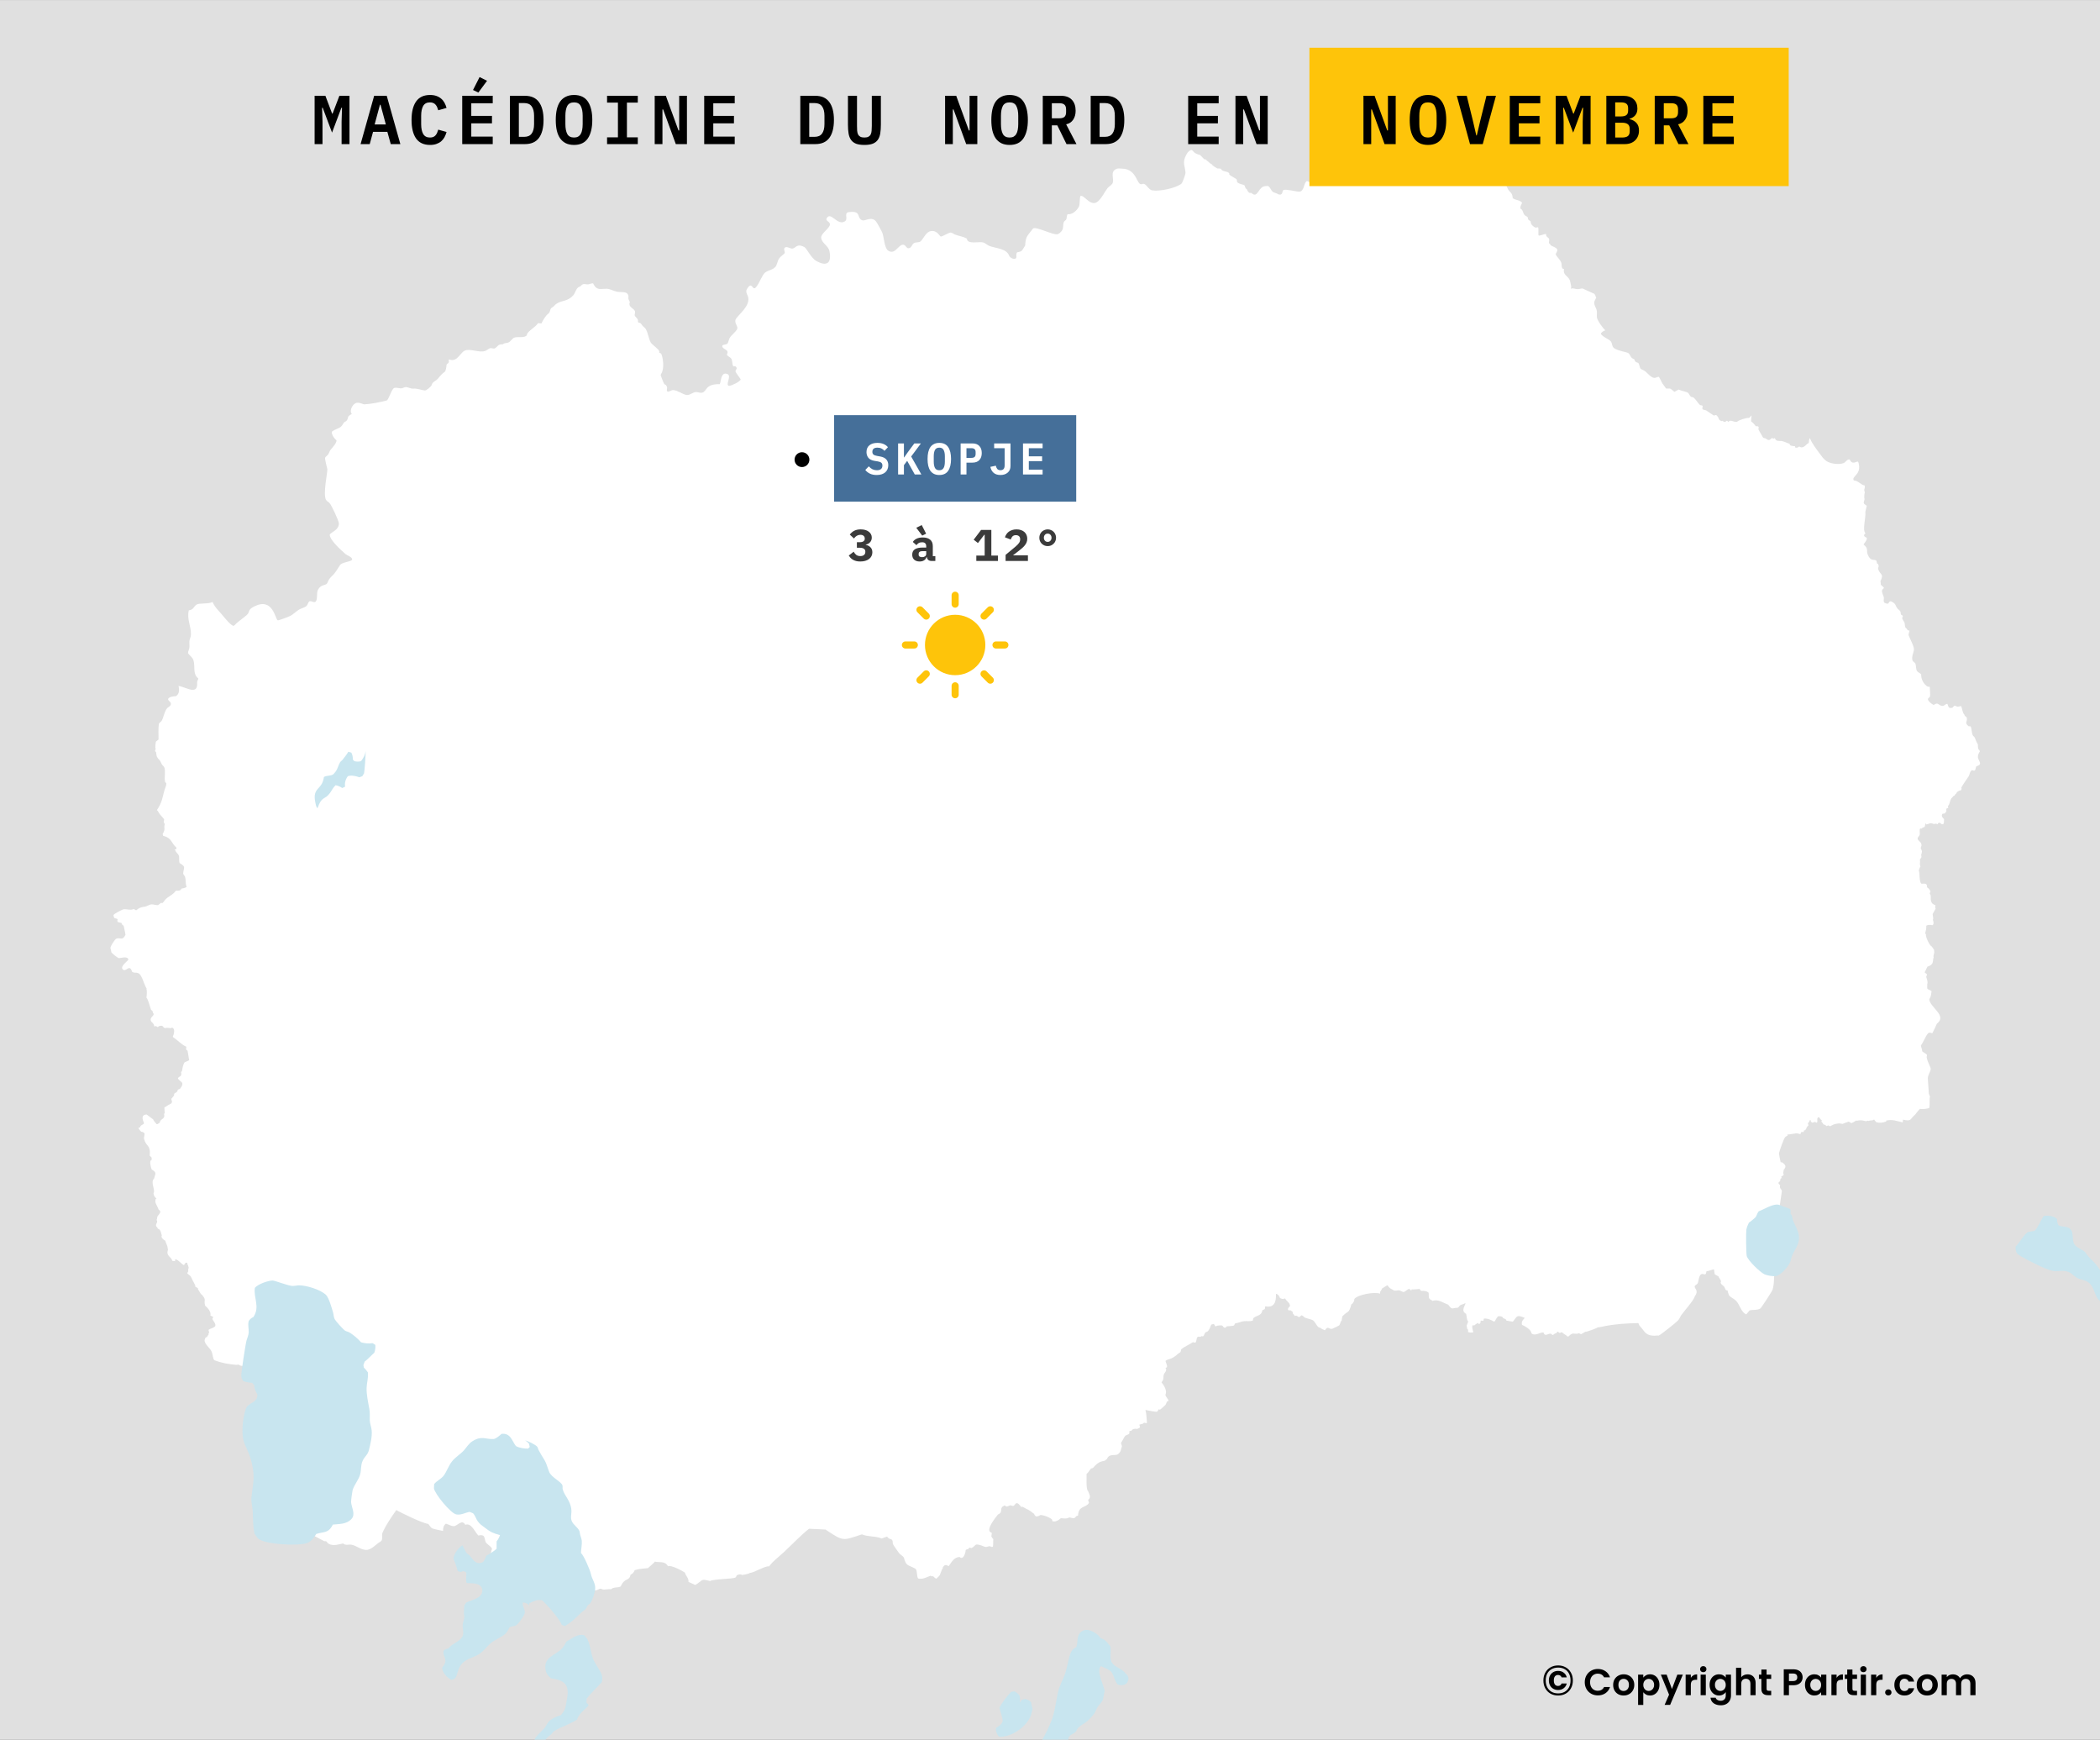<svg width="850" height="704" viewBox="0 0 850 704" fill="none" xmlns="http://www.w3.org/2000/svg">
<rect x="0" y="0" width="850" height="704" fill="#808080" stroke="none"/>
<g clip-path="url(#clip0_6312_40582)">
<path d="M850 0.032H0V703.987H850V0.032Z" fill="#E0E0E0"/>
<path d="M603.804 73.423C604.843 74.918 607.085 74.658 607.188 74.727C607.433 74.889 607.545 75.228 607.883 75.193C608.41 75.14 609.06 74.212 609.548 74.88C609.866 75.317 610.01 75.853 610.255 76.33C611.139 78.048 612.116 77.726 612.298 80.161C613.261 81.042 615.191 80.853 616.092 82.044C615.856 82.586 615.211 83.74 615.433 84.331C615.55 84.641 615.902 84.675 616.073 84.94C616.501 85.604 616.58 86.531 617.166 87.105C617.435 87.369 618.17 87.632 618.318 87.849C618.367 87.92 618.452 88.58 618.538 88.765C618.706 89.127 619.161 89.213 619.434 89.467C619.76 89.772 619.222 90.543 620.776 91.686C622.069 92.638 621.917 91.671 622.568 92.061C622.875 92.245 622.538 95.028 622.788 95.301C622.993 95.525 625.213 94.678 625.751 94.644C625.841 96.174 626.624 95.84 627.02 96.71C627.182 97.064 626.875 98.021 626.996 98.494C627.284 98.617 627.591 98.835 627.569 99.194C628.282 99.743 629.841 100.043 630.246 100.856C630.657 101.678 629.482 102.588 629.746 103.082C630.324 104.165 631.369 104.942 631.875 106.094C632.226 106.892 631.98 107.821 632.345 108.609L633.064 108.899C632.505 111.249 634.646 111.639 635.339 113.29C635.629 113.979 635.706 114.81 635.894 115.539C636.001 115.954 635.98 116.475 635.766 116.862C635.901 116.814 636.074 116.733 636.219 116.717C636.962 116.633 637.705 116.963 638.443 117.003C639.166 117.042 639.87 116.712 640.565 116.745C640.657 116.749 641.16 117.016 641.279 117.071C641.727 117.28 645.276 118.855 645.332 118.909C645.762 119.329 645.774 119.955 646.087 120.445C645.922 120.911 645.29 121.885 645.29 122.301C645.29 123.774 645.823 124.084 646.224 125.32C646.554 126.334 646.259 127.371 646.361 128.406C646.485 129.677 648.81 132.833 649.78 133.695C649.171 133.822 648.063 134.47 647.968 135.163C648.986 136.526 651.354 137.301 651.962 138.097C652.687 139.047 652.358 140.392 653.569 141.06C655.502 142.127 658.329 142.468 658.936 142.805C660.112 143.458 659.678 144.84 661.504 145.381C661.892 146.999 662.907 146.488 663.261 147.056C663.543 147.508 663.681 148.755 663.975 149.104C664.364 149.567 665.44 149.847 665.98 150.294C666.941 151.092 668.338 152.906 669.645 152.925C670.271 152.933 670.814 152.5 671.444 152.497C672.088 153.428 672.412 154.434 672.981 155.334C673.38 155.966 673.931 156.511 674.354 157.203C674.434 157.334 675.75 157.137 676.043 157.272C676.692 157.571 677.152 158.19 677.759 158.559L679.461 157.646C680.213 158.047 682.872 158.652 683.182 158.905C684.07 159.63 683.876 160.778 685.337 160.774C686.454 161.613 687.468 163.42 688.083 163.889C688.344 164.088 688.91 163.983 689.057 164.153C689.4 164.549 688.846 165.09 689.112 165.509C689.415 165.986 690.202 165.822 690.623 166.104L693.656 168.139C693.82 168.248 694.321 167.918 694.549 167.959C695.019 168.047 695.674 169.108 695.702 169.578C696.094 170.116 696.179 170.131 696.759 170.409L697.252 170.283C697.944 171.01 698.335 170.761 698.996 170.243C699.227 170.347 699.42 170.553 699.532 170.783C700.387 169.536 701.775 170.973 703.088 170.686C703.635 170.053 706.982 168.98 707.796 169.15C708.534 168.861 708.482 168.422 709.018 168.124C708.825 168.974 708.854 169.682 708.785 170.534C709.614 171.093 710.067 171.679 710.679 172.457C710.952 172.494 711.229 172.51 711.503 172.485L711.846 172.846C711.865 173.106 711.677 173.685 711.791 173.884L713.617 177.081C713.687 177.203 714.464 177.33 714.646 177.428C715.083 177.659 715.397 178.045 715.923 178.065C716.522 178.087 716.797 177.407 717.336 177.262L717.776 177.511L718.408 177.304C718.884 178.738 719.978 178.352 721.112 178.466C721.616 178.517 723.878 179.38 724.407 179.643L724.49 180.128C724.836 180.417 726.131 180.603 726.591 180.598L726.577 180.972C726.982 181.48 727.897 181.008 728.265 180.668C729.764 181.847 731.114 179.862 731.533 179.588C731.712 179.47 731.868 179.522 732.027 179.297C732.32 178.882 732.061 177.637 732.645 177.346C732.961 178.811 735.54 182.216 736.525 183.535C737.299 184.571 738.172 185.828 739.234 186.563C740.865 187.694 744.41 188.143 746.245 187.392C747.176 187.01 747.534 185.785 748.686 185.926C749.696 188.297 751.338 186.689 752.012 186.796C752.293 187.158 752.355 187.629 752.432 188.07C753.172 192.268 749.255 192.795 750.37 194.439C752.033 194.406 753.138 196.211 754.752 196.47C755.028 198.139 754.2 197.605 754.823 199.284C754.559 199.845 754.502 201.454 754.7 202.045C754.136 203.875 754.207 203.658 755.595 204.682C755.539 205.158 754.988 207.022 755.016 207.23C755.322 209.498 753.687 214.471 755.086 215.831C754.011 216.605 754.576 217.245 755.542 217.6C756.013 218.379 754.582 219.691 754.296 220.379C756.483 222.047 755.252 222.794 756.052 224.591C757.335 227.478 758.575 226.009 759.527 226.962C759.624 227.338 759.64 227.741 759.808 228.096L760.158 228.202C760.518 229.217 760.495 229.028 760.158 230.006C760.793 232.878 762.786 231.765 761.124 235.244C761.317 235.723 761.193 236.139 761.264 236.625C761.456 236.825 762.576 237.692 762.527 237.916C762.459 238.236 761.849 238.372 761.773 238.996C761.669 239.844 762.26 240.829 762.475 241.632C762.693 242.443 762.125 243.123 762.75 243.933C763.193 244.092 763.73 244.419 764.213 244.252C764.52 244.146 764.717 243.013 765.564 243.42C767.679 244.436 766.969 245.048 768.108 246.34C768.452 246.731 768.982 247.025 769.214 247.508C769.393 247.882 769.245 248.364 769.477 248.712C769.648 248.969 770.028 248.92 770.179 249.208C770.306 249.449 769.958 249.814 769.934 250.074C769.91 250.336 770.473 251.359 770.654 251.579C771.313 252.376 770.67 253.989 771.777 254.392C771.923 254.934 772.343 255.215 772.883 255.189C772.836 255.703 772.393 256.668 772.549 257.118C772.994 258.402 774.821 261.611 774.69 262.869C774.538 264.336 773.65 265.692 774.094 267.205C774.293 267.885 775.096 268.003 775.321 268.656C775.612 269.492 775.442 270.803 775.936 271.54C776.362 272.175 777.238 272.319 777.621 272.992C777.562 274.545 778.266 276.112 779.359 277.169C779.629 277.431 780.072 277.843 780.447 277.912C780.594 277.939 781.082 277.773 781.096 278.036C781.135 278.761 781.335 281.214 781.207 281.806C781.114 282.238 780.286 282.555 780.341 282.955C780.462 283.828 781.951 284.974 782.693 285.291C784.747 283.773 784.615 285.866 786.484 285.645C787.136 285.567 787.549 284.687 788.256 284.884C788.815 286.511 788.757 286.584 790.222 286.441C791.483 284.948 791.272 285.827 792.345 285.963C792.758 286.015 793.31 285.705 793.82 285.786C794.195 286.52 794.402 288.72 795.048 289.077C795.305 290.084 795.974 290.022 796.067 290.387C796.488 292.055 795.01 292.252 796.683 293.802C796.945 294.045 797.359 293.791 797.651 293.969C798.14 295.104 797.991 296.576 798.553 297.624C798.742 297.975 799.157 298.143 799.318 298.503C799.779 299.532 799.904 300.268 800.575 301.227C800.523 303.887 801.126 303.018 801.374 304.086C799.419 306.999 801.757 307.836 801.411 309.164C801.242 309.813 800.379 309.839 799.953 310.148C799.709 310.326 799.682 311.651 799.241 311.842C798.874 312.001 798.336 311.538 798.003 311.76C797.252 312.261 797.269 313.566 796.75 314.285C796.396 314.773 793.831 318.544 793.887 318.74C794.038 319.273 793.927 319.368 793.685 319.841C792.738 319.906 792.115 320.386 791.702 321.25C791.376 321.388 791.269 321.667 791.108 321.962L790.753 322.047C790.477 322.541 789.964 322.817 789.685 323.302C789.179 324.183 789.241 325.433 788.468 326.133L788.554 326.978L787.858 327.199C787.728 327.482 787.728 327.84 787.843 328.129C787.724 328.526 787.417 328.882 787.167 329.198L786.285 329.301C785.566 329.988 786.272 331.006 786.881 331.467C786.865 331.908 786.859 332.986 786.713 333.347L786.052 333.603C785.262 333.106 785.012 332.391 784.171 333.572L783.696 333.319C783.283 333.294 782.939 333.564 782.526 333.389C781.142 332.804 780.915 333.465 779.697 333.633L779.56 333.192C779.08 333.547 779.268 334.187 778.985 334.65C778.585 334.833 778.094 334.869 777.834 335.279L777.208 335.297C776.763 335.783 777.225 337.311 776.992 337.906C776.786 338.428 776.101 338.853 776.198 339.481C776.319 340.268 777.915 340.826 777.744 342.169C777.697 342.54 777.472 342.854 777.406 343.22C778.104 344.598 778.046 344.482 777.615 345.928C777.927 347.269 777.527 346.951 777.075 347.996C777.36 348.973 776.835 349.456 777.334 350.635C776.996 351.139 776.818 351.745 776.659 352.329C777.152 353.138 776.699 356.754 777.701 357.61C779.046 357.677 780.016 357.175 780.005 359.059C780.72 359.568 780.929 359.887 781.397 360.681C781.361 360.959 781.24 361.223 781.076 361.444C781.104 361.847 781.484 362.119 781.484 362.527C781.484 364.246 781.393 365.734 783.335 366.28C783.329 366.603 783.377 366.928 783.302 367.246L783.472 367.668C783.135 368.427 782.663 369.164 782.256 369.888C782.297 370.676 782.655 371.48 782.361 372.259C782.648 372.837 782.853 374.179 782.11 374.426C781.457 374.194 780.287 374.218 779.691 374.601C779.73 375.87 779.544 376.441 779.239 377.632L779.561 378.206C779.298 378.989 781.046 382.77 781.869 382.975C782.249 383.45 782.583 383.967 782.886 384.496C782.82 384.733 782.808 385.006 782.938 385.224C782.896 386.014 782.424 386.721 782.671 387.526C782.046 388.481 783.205 390.261 780.156 391.172L779.024 393.494C779.269 393.823 779.839 394.036 779.988 394.394C779.835 394.695 779.734 395.015 779.651 395.343C779.866 395.943 780.456 397.626 780.075 398.178C780.108 398.535 779.987 399.906 780.127 400.113C780.382 400.49 781.424 400.621 781.818 401.165C781.65 401.896 781.672 402.769 781.38 403.457C781.252 403.759 780.848 404.26 780.908 404.594C781.501 407.889 788.198 411.066 783.972 414.269C783.43 415.586 782.765 416.845 782.143 418.124C781.777 418.085 781.106 417.802 780.776 417.921C779.729 418.301 778.467 422.03 777.507 423.027C777.581 423.847 778.04 424.638 778.036 425.454C778.398 425.813 779.834 426.517 779.943 426.895C780.039 427.229 779.788 427.554 779.842 427.896C780.026 429.051 780.646 430.315 781.098 431.386C781.246 431.737 781.545 432.319 781.479 432.704C781.265 433.955 780.225 435.154 780.321 436.586L780.725 442.611C780.736 442.776 781.122 443.495 781.187 443.833C780.857 444.599 781.219 447.151 780.897 448.351C780.338 448.692 777.826 448.965 777.225 448.718C776.851 448.817 775.556 450.562 775.249 450.978C772.932 452.921 773.853 453.898 770.266 453.104L770.123 454.214C767.642 453.647 766.076 452.898 763.456 453.47L763.498 453.812C762.246 454.363 760.772 454.513 759.452 454.136C759.149 453.742 758.766 453.414 758.513 452.98C758.177 453.647 757.062 453.229 756.342 453.625C756.012 453.459 755.696 453.529 755.405 453.734C754.278 453.505 753.353 453.2 752.188 453.437C751.832 453.509 751.523 453.575 751.165 453.459C750.986 453.776 749.808 454.304 749.442 454.512C749.121 454.343 748.579 454.185 748.355 453.891C747.483 454.107 746.569 454.557 745.694 454.839C744.441 454.306 742.013 454.88 740.968 455.724C740.64 455.747 740.277 455.612 740.009 455.425L739.307 455.706L738.773 455.213L738.134 455.043L737.214 453.802L737.405 453.329C736.839 453.132 736.63 452.451 736.209 452.069C734.976 452.45 736.037 453.584 735.362 454.363C734.31 453.705 734.454 454.215 733.53 454.324L732.954 453.896L732.91 453.275L732.463 453.382C732.473 453.89 732.07 454.243 731.742 454.562L732 455.398C731.068 456.17 731.326 456.589 730.706 457.33L730.089 457.524L730.154 458.104C729.117 458.062 728.966 457.883 728.73 459.006C728.376 458.84 726.866 458.427 726.599 458.711L723.875 459.109L723.534 458.954L723.598 459.425C723.438 459.733 722.802 459.836 722.515 460.221C721.949 460.978 720.234 465.776 720.044 466.763C720.026 466.859 720.643 470.085 720.736 470.34L721.354 470.381C722.846 471.475 723.101 472.096 721.917 473.531C722.102 474.164 721.422 474.563 722.007 475.223L721.626 475.804L721.073 476.019L721.01 476.384L721.266 476.726C720.428 476.831 720.699 477.413 720.483 478.013C720.227 478.164 720.009 478.385 719.847 478.637C719.842 479.163 720.316 479.298 720.552 479.686C720.053 480.769 721.302 481.506 721.24 481.998C720.822 485.332 720.189 488.601 719.865 491.962C719.187 499.008 718.939 506.089 718.253 513.134C717.981 515.927 718.274 519.213 717.48 521.891C717.281 522.561 712.965 529.198 712.493 529.535C711.503 530.242 709.425 529.991 708.216 530.252L706.83 531.905C704.7 531.048 704.168 527.832 702.648 526.357C701.85 525.582 700.836 525.177 700.05 524.453C699.736 524.163 699.298 522.672 699.253 522.217C698.334 522.302 698.329 521.429 697.975 520.829C697.584 520.167 695.92 519.517 696.63 518.518C696.418 517.778 695.816 517.256 695.57 516.535C695.099 516.219 694.575 516.001 694.085 515.722C693.899 515.048 693.917 514.337 693.744 513.661C692.714 513.831 691.778 514.358 690.731 514.447L690.46 515.483L690.144 515.714C689.775 515.724 689.406 515.521 689.073 515.529C687.611 515.565 687.563 518.437 687.199 519.264C686.96 519.809 686.112 520.004 685.968 520.499C685.676 521.505 687.846 522.111 685.951 524.61C685.865 525.887 681.534 530.728 680.558 532.151C680.078 532.853 679.805 533.688 679.231 534.324C678.438 535.201 672.25 540.137 671.354 540.495C670.813 540.367 670.273 540.534 669.729 540.531C667.307 540.523 666.227 539.913 664.837 537.898C664.016 536.708 663.791 537.152 663.131 535.423C658.337 535.538 654.095 535.755 649.406 536.683C648.91 536.782 647.154 537.222 646.782 537.117C646.301 537.517 642.08 539.112 641.637 538.943C641.075 539.285 640.51 539.659 639.91 539.927C639.639 539.821 639.421 539.614 639.139 539.535C637.118 540.268 636.871 538.722 634.892 540.811L634.393 540.833C633.974 540.224 632.53 539.622 632.377 539.227L632.037 539.134C631.803 539.31 631.506 539.394 631.219 539.409C630.931 539.217 630.671 538.902 630.313 538.857L630.085 539.43C629.533 539.543 628.983 539.813 628.63 540.275C628.316 540.171 628.007 540.012 627.792 539.747C626.637 539.451 625.302 541.22 624.752 539.215C623.145 539.121 621.239 540.928 619.827 539.487C619.799 538.054 617.169 536.631 616.043 536.138C615.74 534.754 616.333 534.259 617.161 533.32C613.777 531.933 614.215 532.571 612.346 534.852L609.714 534.415C609.568 533.569 608.91 533.759 608.376 533.383C608.278 532.648 606.796 532.54 606.266 532.717C605.978 533.192 605.268 534.104 605.128 534.573L604.674 534.826C603.598 534.132 601.83 533.353 600.544 533.655L600.498 534.366C600.066 534.669 599.7 534.322 599.295 534.434C599.328 534.956 599.256 535.886 598.499 535.74L598.182 535.351C597.65 535.649 597.125 535.977 596.682 536.405L596.228 536.244C595.521 536.62 596.168 538.393 596.339 539.132C595.72 539.337 594.756 539.301 594.16 539.017C594.285 538.502 594.35 537.966 593.82 537.688C593.828 537.284 593.751 536.882 593.641 536.496C593.911 535.946 594.022 535.333 594.278 534.777C593.575 534.109 593.711 532.626 593.441 531.683C591.392 530.6 592.641 528.956 593.218 527.42L592.885 527.435C592.352 527.863 591.607 527.802 591.06 528.201C590.456 528.641 590.515 529.268 589.607 529.255C587.772 529.23 587.898 530.331 586.202 527.994C584.146 527.209 581.994 525.613 579.845 526.462C579.583 526.171 579.262 526.059 578.937 525.867C578.052 525.345 578.401 524.04 578.28 523.186C577.51 522.387 576.333 522.316 575.305 522.409C574.994 522.245 574.76 521.944 574.647 521.607C573.944 521.641 571.936 521.909 571.399 521.772L571.217 522.263L570.462 521.599C569.731 521.519 568.517 523.155 567.832 522.803C565.523 521.622 566.424 522.428 564.277 522.265C563.596 521.789 562.632 521.487 562.11 520.816C561.93 520.586 561.842 520.304 561.622 520.105C560.833 520.442 560.171 521.022 559.406 521.407C559.254 521.915 558.903 522.321 558.626 522.759V523.519C556.336 522.704 549.707 523.835 548.18 525.665C548.229 526.597 547.789 526.968 547.328 527.679L547.012 527.752C545.853 531.915 545.718 530.182 543.361 532.668C543.306 533.198 543.076 533.702 543.095 534.24C542.55 534.834 542.532 535.676 542.097 536.329C542.024 536.439 539.323 537.745 539.153 537.757C537.59 537.867 537.573 536.387 536.282 538.325C535.634 538.114 534.864 537.745 534.358 537.274C533.221 537.479 532.45 534.999 531.507 534.355C530.598 533.735 528.588 533.579 527.928 533.035C527.55 532.723 527.251 532.274 526.71 532.301C526.441 532.603 526.13 532.898 525.736 533.014C525.082 532.642 524.899 532.231 524.08 532.527L523.715 531.962C523.345 531.809 523.168 531.312 523.25 530.932C523.015 530.62 522.62 530.517 522.349 530.247L521.569 530.272L521.301 529.88C521.319 529.287 521.822 528.949 522.152 528.528C522.065 527.012 520.76 526.676 520.2 525.486C519.886 525.483 519.58 525.541 519.299 525.684C518.872 525.632 518.48 525.448 518.081 525.295C517.862 524.507 517.293 523.694 516.447 523.579C516.607 526.792 515.8 529.406 512.121 528.624C511.753 529.92 512.467 529.549 510.93 530.247C510.718 533.062 506.888 532.203 507.164 534.309C506.594 534.841 504.405 534.548 503.586 534.637C502.351 534.77 501.222 535.392 499.985 535.532C499.733 535.767 499.711 536.066 499.524 536.319C499.298 536.624 497.062 536.698 496.602 536.73C496.352 536.96 496.097 537.242 495.766 537.346C494.303 536.838 495.863 536.05 492.694 536.477C492.455 536.636 492.129 536.757 491.839 536.702C491.706 536.365 491.553 536.024 491.312 535.754L490.272 536.041C489.883 536.908 489.498 538.434 488.618 538.896C488.365 539.028 488.097 539.03 487.885 539.245C487.454 539.68 487.449 540.424 486.945 540.805L486.354 540.703L485.763 541.01C484.02 540.454 484.607 542.164 483.907 543.33C483.554 543.384 483.233 543.183 482.889 543.143C481.315 544.136 479.58 544.861 478.102 546.015C477.772 547.74 477.822 546.965 476.919 547.781C473.834 550.568 472.94 549.696 471.746 550.716C471.841 551.522 472.618 552.558 472.313 553.348L471.723 553.552L472.007 553.964C472.093 555.15 471.454 555.275 471.089 556.182C470.806 556.884 471.026 557.675 470.781 558.381C470.643 558.777 470.311 559.058 470.129 559.429C471.16 560.597 472.544 562.905 471.688 564.467C471.947 565.409 472.835 566.055 473.027 566.954L472.559 566.975C472.116 567.462 472.073 568.051 471.723 568.537C471.56 568.764 469.593 570.496 469.361 570.55L469.24 570.18C468.769 570.397 468.763 570.994 468.344 571.267C468.03 571.473 464.27 570.719 463.628 570.586C464.082 572.171 464.085 574.189 464.253 575.849C463.852 576.006 463.414 575.773 463.014 575.725C462.807 576.334 461.636 576.301 461.143 576.545C461.277 576.897 461.389 577.26 461.447 577.635C461.089 577.895 460.7 578.059 460.308 578.251C457.694 577.877 458.609 579.335 457.178 579.051C457.11 579.387 457.163 579.765 457.096 580.079C456.996 580.549 455.724 580.672 455.388 581.128C454.757 581.983 454.364 583.027 453.74 583.901C453.801 584.381 454.013 584.812 454.125 585.278C453.566 586.655 453.902 587.375 452.533 588.471C451.553 589.256 448.874 588.068 448.088 590.39C447.83 590.533 447.227 591.142 447.013 591.171C443.168 591.696 442.893 594.524 441.676 594.2C440.969 594.877 440.639 595.905 439.793 596.442C439.867 597.766 439.499 602.856 440.418 603.42C440.866 604.639 441.838 605.971 440.426 606.971C440.522 607.375 440.62 607.783 440.794 608.161C439.429 610.394 436.601 609.117 436.34 613.304L435.549 613.612C435.005 614.863 433.77 614.21 432.789 614.051C431.788 614.73 430.538 614.449 429.421 614.369C428.534 615.15 427.113 616.087 425.913 615.569L425.911 615.055C425.244 614.096 422.104 612.998 421.075 613.105C420.576 613.508 419.94 613.705 419.308 613.666C419.059 613.457 418.626 613.003 418.594 612.661C416.162 610.659 416.293 611.186 414.092 609.84C413.871 609.705 413.569 609.781 413.34 609.843C412.882 609.307 411.932 607.729 411.058 608.513C410.778 608.764 410.582 609.315 410.167 609.422C409.741 609.532 409.306 609.001 408.682 609.241C408.164 609.441 407.56 609.871 407.016 609.514L406.811 609.187C403.863 610.222 406.536 611.799 403.917 612.898C403.092 613.996 398.365 619.594 401.445 620.287C401.403 620.752 401.397 621.24 401.248 621.685C401.416 622.139 401.734 622.515 402.065 622.855C401.929 623.885 402.071 624.9 401.893 625.939C401.153 626.203 401.073 625.718 400.572 625.718C400.011 625.718 399.522 626.063 398.947 626.012C398.305 625.955 397.748 625.558 397.137 625.382C394.31 624.572 395.316 625.248 393.342 626.425C393.099 626.57 392.649 626.231 392.345 626.285L391.941 626.843C391.558 626.956 391.189 626.95 390.887 627.257C390.795 628.432 389.981 631.528 388.339 630.044C386.056 630.343 385.313 631.965 383.988 633.785C382.832 633.114 382.469 633.148 381.654 634.165C381.685 634.654 381.386 634.853 381.212 635.257C380.284 637.426 380.91 637.151 378.995 638.866C378.502 638.656 378.091 638.281 377.731 637.884C377.367 637.905 376.933 637.932 376.654 637.643C375.006 638.273 373.409 639.259 371.623 638.778C371.129 638.211 371.224 636.034 370.813 635.165C370.472 634.442 367.844 633.812 367.126 633.067C366.033 631.933 366.107 630.552 365.669 630.052C365.137 629.445 364.369 629.126 363.872 628.479C363.537 628.043 361.503 625.104 361.415 624.812C361.27 624.329 361.424 623.738 361.163 623.292C360.897 622.837 360.173 622.805 359.757 622.559C359.335 622.311 359.349 622.059 359.041 621.824L356.872 622.597C354.355 621.513 351.376 622.01 348.862 620.92C341.147 623.449 341.515 623.884 334.563 619.265L334.198 618.975C331.949 618.885 329.703 618.713 327.452 618.658C323.889 621.517 320.747 624.873 317.413 627.998C315.788 629.522 314.013 630.884 312.458 632.486C312.021 632.937 311.703 633.502 311.214 633.901C309.797 633.518 305.003 636.586 303.587 636.487C302.792 637.064 301.349 637.154 300.395 637.36C299.737 636.927 298.805 637.14 298.181 637.539C298.082 637.813 297.93 638.223 297.67 638.381C296.609 639.029 289.063 638.921 287.431 639.792C283.287 638.809 284.917 639.363 281.395 641.402L278.677 640.161C278.884 638.747 277.554 637.746 277.256 636.457C276.391 635.712 271.284 633.102 270.395 633.85C269.113 631.548 266.988 632.432 265.054 631.957C264.885 632.311 262.747 634.157 262.289 634.564C260.288 634.848 259.103 634.748 256.923 635.388C256.441 636.467 256.233 636.699 255.222 637.272C254.598 640.1 252.934 638.219 251.22 642.001C249.71 642.724 248.803 642.025 247.258 643.132C246.16 642.94 245.035 643.416 243.954 643.195C243.523 643.107 243.346 642.807 242.86 642.945C242.024 643.182 241.803 643.573 240.801 643.589C227.037 643.816 213.268 643.168 199.503 643.224C199.07 639.283 197.77 630.262 199.142 626.816C198.953 625.798 197.077 624.999 196.58 624.023C196.237 623.351 196.262 621.802 195.566 621.445C194.985 621.147 194.259 621.213 193.66 621.419C192.218 620.107 190.824 616.04 188.325 617.065C187.018 614.567 185.059 617.598 183.699 617.598C182.548 617.598 181.58 616.899 180.498 616.603C179.534 617.24 179.284 618.445 179.329 619.548C178.45 619.306 175.301 618.781 174.782 618.396C174.192 617.962 173.863 617.252 173.359 616.73C170.513 616.208 163.227 612.6 160.398 611.105C158.37 614.02 156.255 617.025 154.811 620.301C154.347 621.352 155.202 623.216 153.972 623.88C152.014 624.935 150.36 627.355 148.026 627.21C145.903 627.078 144.311 625.51 142.284 625.109C141.212 624.897 139.766 625.543 138.93 624.598C136.833 624.963 135.036 625.813 132.984 624.699C132.259 624.305 132.43 623.499 131.314 623.708C130.769 623.424 126.604 621.301 126.555 621.137C123.211 610.07 120.238 598.505 117.952 587.159C117.68 585.809 117.719 584.402 117.321 583.077C114.262 572.901 111.532 562.62 108.389 552.47C106.679 552.55 97.367 553.44 96.656 552.267C96.314 552.173 96.028 552.339 95.689 552.318C92.758 552.137 89.415 551.508 86.676 550.419C86.111 549.468 86.141 548.353 85.798 547.326C85.21 545.57 83.354 544.599 82.856 542.82C82.685 542.205 83.068 541.036 83.824 541.074C83.858 540.694 84.159 540.423 84.385 540.15L84.436 539.533L84.69 539.175C84.567 538.942 84.368 538.424 84.436 538.147C85.167 537.554 86.088 537.583 86.931 536.864C87.856 536.074 86.112 534.438 85.963 533.68L86.319 533.064C86.094 532.737 85.51 532.521 85.148 532.398C85.587 530.874 84.056 529.258 83.01 528.341C82.352 525.801 83.727 526.281 81.703 523.919C81.281 523.924 80.547 522.219 80.158 521.769L80.107 521.307L78.936 520.588L79.089 520.228C78.406 519.086 77.856 517.825 77.256 516.634C77.046 516.219 76.131 515.73 75.779 515.248C75.893 514.981 76.031 514.721 76.186 514.477C76.177 514.008 76.088 513.491 76.39 513.091C76.217 512.593 76.202 512.005 75.83 511.602V511.089C74.885 510.636 74.939 511.569 74.415 511.951C73.428 511.614 71.704 509.213 70.841 509.711L70.89 510.37L69.719 510.216C69.533 508.72 67.022 508.199 67.987 505.852L67.885 505.133C67.767 503.885 67.165 503.237 66.917 502.103C66.295 501.84 64.971 500.742 65.491 499.947C65.176 498.94 65.061 497.46 63.861 497.226C63.831 496.853 63.548 496.541 63.25 496.354C62.803 495.049 64.094 494.894 63.404 493.683L63.622 492.952C63.326 491.803 66.119 490.605 64.218 489.524C63.858 488.432 63.131 487.417 62.843 486.342C63.032 485.75 62.675 485.343 63.352 484.954C62.611 484.618 62.188 483.652 62.13 482.849C63.051 481.606 60.713 478.341 62.385 476.944C62.71 475.024 63.767 474.658 61.4 473.251C61.125 472.683 60.238 469.501 61.366 469.499C61.346 469.175 61.344 468.842 61.417 468.524C61.165 468.214 60.891 467.925 60.602 467.651C61.051 463.14 59.137 464.151 58.312 460.899C58.134 460.201 58.684 459.144 58.463 458.665C58.275 458.261 57.609 457.953 57.19 457.999C56.83 457.744 56.163 456.831 56.018 456.406L56.731 456.201C56.759 455.23 57.905 455.274 58.31 454.558C57.688 453.062 56.992 451.177 59.318 450.996C60.232 451.613 61.061 452.352 61.977 452.966C62.151 453.575 62.997 454.404 63.403 454.918H63.709L64.676 454.301C64.874 452.513 66.969 453.121 66.408 450.809L66.662 450.399L66.537 448.197C67.433 447.552 68.457 447.025 69.417 446.483C69.553 446.221 69.617 445.919 69.615 445.623C69.425 445.343 69.332 444.99 69.361 444.65C69.675 444.213 70.158 443.809 70.431 443.366C70.575 443.13 70.354 442.736 70.583 442.545C71.265 441.975 71.753 442.16 71.95 441.025C72.217 440.848 72.515 440.72 72.823 440.645C75.265 437.611 72.555 437.928 72.009 436.331C72.567 435.38 73.768 435.853 73.282 433.816L73.638 433.508C73.894 432.238 73.99 430.945 74.759 429.862C75.361 429.591 75.999 429.408 76.566 429.058C76.365 427.784 76.165 426.509 75.93 425.24L75.319 424.677L75.421 423.598C73.369 422.667 71.791 420.836 69.922 419.594C70.381 418.608 71.09 416.169 69.566 415.844L69.209 416.076C68.661 415.996 67.303 415.847 66.765 416.05L66.255 415.794L65.95 415.331L65.39 415.074C64.845 415.143 64.261 415.147 63.912 415.64C63.565 415.603 63.358 415.305 63.047 415.178L62.487 415.434C62.21 413.782 61.198 413.794 61.01 412.919C60.741 411.665 62.026 411.421 62.232 410.352L61.825 409.683V409.273C61.597 409.041 61.368 408.806 61.112 408.606C60.769 407.673 59.929 404.316 59.329 403.831L59.278 403.471C59.427 403.023 59.555 400.684 59.278 400.338L59.329 399.98C58.951 399.586 57.868 396.63 57.548 395.887C56.078 392.478 54.744 394.235 53.473 393.253C52.345 389.703 50.998 393.806 49.626 392.211C48.618 391.038 51.468 389.159 51.968 388.331C51.666 386.703 48.672 387.811 48.087 387.731C47.667 387.674 45.122 385.68 45.08 385.333C44.996 384.661 44.85 384.309 44.695 383.676C44.556 383.111 46.496 380.054 47.108 379.831C48.712 379.248 49.524 380.857 50.78 378.315C50.654 377.119 50.297 375.966 50.087 374.785C49.758 374.581 49.977 374.274 49.416 374.189L49.206 373.519L47.632 373.095C47.472 372.742 47.474 372.355 47.632 372.003C47.192 371.626 46.486 371.645 46.339 371.509C46.119 371.309 45.906 370.606 45.954 370.31C46.03 369.833 49.41 368.115 49.94 367.982C50.717 367.787 52.336 368.272 53.348 368.103C53.651 368.052 54.037 367.82 54.347 367.946C54.639 368.065 54.784 368.303 55.151 368.37C57.28 366.539 58.054 367.398 59.943 366.431C61.749 365.506 62.21 366.315 63.965 366.289L65.118 365.409H65.853C66.245 364.954 66.561 364.434 66.972 363.997C68.061 362.841 69.668 362.215 70.715 361.035C70.955 360.765 71.018 360.415 71.448 360.435C72.245 360.474 73.123 360.481 73.512 359.554C74.151 359.541 75.01 359.287 75.54 358.918C75.03 357.625 75.259 356.248 74.946 354.933C74.825 354.424 74.089 353.906 74.142 353.382C74.394 350.911 75.377 350.878 72.708 349.257C72.31 348.226 72.74 346.934 72.323 346.084C71.988 345.398 71.18 344.962 71.029 344.178L70.644 343.966C70.86 343.774 71.109 343.635 71.379 343.542L71.448 343.05C69.05 340.922 69.71 339.201 66.028 338.217L65.817 337.513C67.189 335.321 66.139 335.097 66.692 333.598L66.237 332.541C66.296 332.248 66.477 331.944 66.465 331.64C66.456 331.416 65.076 329.974 64.838 329.684C64.431 329.189 63.963 328.159 63.51 327.816C65.652 324.689 65.641 323.019 66.587 319.704C66.848 318.791 67.382 317.902 67.321 316.919L66.832 316.495C66.388 314.643 67.115 312.261 66.516 310.571C66.366 310.146 65.978 309.931 65.712 309.595C65.217 308.971 65.072 308.124 64.523 307.538C63.349 306.284 63.397 306.208 63.194 304.435L62.74 303.906C62.853 303.626 62.853 303.319 63.019 303.059C62.698 302.539 62.986 300.764 63.089 300.134C63.412 299.789 63.851 299.597 64.174 299.25C64.179 297.321 64.046 294.958 64.278 293.08C64.349 292.507 64.98 292.271 65.304 291.869C66.159 290.805 66.588 287.417 67.845 286.416C68.493 285.901 69.335 285.607 69.139 284.523C69.048 284.019 67.864 283.406 68.055 282.819C68.299 282.068 70.506 281.649 71.184 281.742C72.642 280.846 72.637 279.103 72.252 277.6C75.094 277.91 80.182 281.69 79.79 276.249C79.737 275.512 80.328 274.945 80.241 274.535C77.911 272.697 79.072 269.784 78.336 267.302C77.926 265.918 76.848 265.437 76.099 264.341C76.081 263.559 76.567 262.88 76.658 262.12C76.76 261.255 76.602 260.43 76.658 259.58C76.72 258.643 77.251 257.849 77.287 256.829C77.41 253.455 75.531 250.476 76.424 246.996C78.442 246.712 78.244 245.586 79.525 244.698C80.675 243.901 84.213 244.556 86.043 243.612C86.983 245.875 88.896 247.495 90.386 249.358C91.03 250.161 93.592 253.258 94.523 253.254C94.842 253.253 95.551 252.387 95.816 252.152C97.123 250.989 98.604 250.041 99.898 248.864C101.389 247.507 100.025 246.853 102.958 245.389C110.481 241.633 111.369 250.51 112.394 251.033C112.684 251.18 117.077 249.498 117.605 249.193C118.796 248.509 119.774 247.51 120.923 246.763C121.888 246.136 123.255 245.946 124.093 245.18C124.521 244.788 124.823 243.548 125.209 243.364C126.004 242.985 127.073 244.107 127.76 243.441C128.679 242.55 127.979 239.998 128.734 238.61C129.949 236.374 131.743 237.104 132.426 236.018C132.723 235.546 132.858 234.988 133.157 234.519C133.34 234.233 133.866 233.553 134.118 233.346C135.545 232.176 136.636 230.213 137.652 228.657C138.446 227.444 142.191 227.36 142.502 226.476C142.823 225.56 140.403 224.706 139.866 224.231C138.28 222.828 133.475 218.596 133.475 216.418C133.475 215.54 137.311 214.649 137.159 211.75C137.101 210.658 134.143 204.354 133.361 203.551C132.927 203.107 132.307 202.846 131.974 202.299C130.61 200.062 132.68 190.652 132.501 189.853C132.359 189.216 131.402 185.717 131.601 185.186C131.715 184.882 132.573 184.262 132.828 183.888C133.263 183.252 133.407 182.455 133.921 181.868C134.61 181.08 136.323 179.242 136.203 178.141C135.223 177.506 133.706 175.106 134.564 174.489C135.614 173.734 137.007 173.495 138.023 172.656C138.629 172.154 138.833 171.315 139.432 170.809C139.713 170.572 140.102 170.502 140.331 170.194C141.247 168.962 140.234 168.619 142.403 167.549C141.215 166.057 142.899 163.166 144.491 162.995C145.783 162.858 147.013 163.651 147.403 163.634C150.076 163.517 153.959 162.733 156.483 162.081C157.352 161.856 158.52 157.238 159.615 156.981C160.714 156.723 161.835 157.345 162.876 157.079C163.34 156.961 163.767 156.621 164.258 156.638C165.309 156.674 166.278 157.371 167.363 157.26C168.604 157.133 170.485 157.81 171.88 158.019C172.569 158.123 174.299 156.575 174.641 155.999C174.825 155.692 174.86 155.285 175.088 155.005C175.663 154.301 176.623 153.996 177.208 153.285C178.24 152.032 178.867 151.271 180.205 150.301C180.729 148.929 180.727 147.634 180.748 147.587C180.907 147.226 181.434 147.109 181.622 146.704C181.806 146.308 181.458 145.844 181.722 145.464C185.525 146.825 186.225 142.025 188.822 141.672C191.366 141.326 194.102 142.745 196.32 142.039C197.114 141.787 197.669 141.04 198.509 140.898C198.997 140.815 199.898 141.203 200.264 140.989C201.628 140.191 201.478 139.218 203.452 139.356C204.392 138.586 205.252 139.019 206.17 138.375C206.686 138.012 207.638 136.852 207.956 136.711C209.394 136.077 211.482 136.842 212.925 135.974C213.345 135.721 213.272 135.128 213.562 134.768C214.777 133.258 216.597 132.456 217.765 130.798C218.226 130.714 218.693 130.909 219.156 130.896C219.641 129.803 220.443 128.541 221.188 127.614C221.532 127.186 222.063 126.933 222.353 126.461C222.657 125.967 222.678 125.242 223.016 124.798C223.239 124.502 223.628 124.397 223.908 124.171C224.347 123.815 224.668 123.332 225.131 123.003C227.386 121.405 229.609 122.169 232.006 119.533C232.785 118.676 233.125 117.035 233.912 116.39C234.236 116.123 234.661 116.053 234.988 115.79C235.404 115.457 235.566 115.087 236.136 114.986C236.788 114.87 237.441 115.149 238.097 115.072C238.683 115.004 239.497 114.573 240.06 114.679C240.338 115.162 240.64 115.769 241.02 116.17C242.233 117.45 244.124 116.765 245.628 116.85C247.098 116.934 248.401 117.812 249.832 118.082C250.953 118.293 253.064 117.952 253.9 118.812C254.779 119.719 254.067 120.519 254.494 121.302C255.396 122.955 254.572 122.153 254.791 123.302C255.029 124.542 256.564 124.86 256.996 125.919C257.25 126.542 256.739 127.277 256.933 127.734C257.201 128.364 257.964 128.708 258.192 129.434C258.299 129.775 258.118 130.199 258.356 130.498C259.645 130.789 259.321 130.894 260.035 131.78C260.412 132.245 260.968 132.517 261.298 133.028C262.357 134.673 262.464 136.917 263.404 138.608C263.883 139.469 266.732 141.3 266.843 142.185C266.868 142.389 266.842 142.619 266.841 142.823C267.074 142.759 267.479 142.979 267.641 143.128C268.476 145.127 268.792 148.602 267.937 150.7C267.783 151.076 267.499 151.377 267.385 151.772C267.625 152.41 268.56 154.973 268.827 155.348C269.143 155.793 269.533 155.379 269.985 156.672C270.186 157.245 269.567 158.054 270.199 158.477C270.559 158.718 271.871 157.825 272.414 157.844C274.26 157.91 276.58 159.758 278.026 159.863C279.367 159.96 280.467 158.576 281.892 158.644C282.642 158.68 283.482 159.093 284.224 158.902C286.243 158.382 285.295 155.338 291.295 155.467C291.793 154.957 291.663 151.836 293.156 151.259C293.557 151.104 294.007 151.222 294.398 151.356C296.368 152.031 293.237 156.167 295.229 156.133C296.015 156.12 299.907 154.318 299.781 153.456C299.757 153.296 297.921 150.99 297.785 150.528C297.496 149.538 298.426 149.561 298.11 148.753C297.753 147.841 296.998 148.502 296.757 148.134C296.268 147.39 296.556 145.686 295.842 144.944C295.409 144.493 294.603 144.12 294.26 143.652C294.073 143.396 294.824 142.657 294.299 141.965C293.893 141.428 292.198 140.888 292.337 140.018C292.449 139.326 293.893 139.55 294.336 139.12C294.887 138.585 294.924 137.511 295.309 136.836C296.08 135.483 297.487 134.651 298.289 133.322C299.029 132.098 297.058 130.772 297.774 129.255C298.617 127.471 304.278 123.492 302.642 119.713C302.172 118.626 301.721 117.836 302.477 116.725C304.67 113.495 304.417 118.224 306.145 116.068C307.239 114.704 308.565 111.29 309.556 110.412C310.836 109.279 312.763 109.329 313.883 107.955C314.628 107.042 314.655 105.629 315.348 104.623C315.994 103.683 316.891 103.249 317.606 102.459C317.811 102.232 317.209 100.929 317.441 100.505C318.131 99.241 319.728 100.674 320.691 100.607C322.123 100.506 322.441 98.296 325.624 100.004C326.421 100.432 328.412 104.494 330.345 105.579C334.519 107.92 336.707 106.673 335.742 101.668C335.288 99.312 332.457 98.399 332.38 96.107C332.329 94.589 335.208 92.748 335.796 91.349C336.517 89.63 333.887 89.578 334.619 88.314C336.321 85.376 338.843 91.455 341.909 89.609C343.54 88.627 341.376 86.154 343.543 85.851C348.988 85.088 346.512 88.421 349.141 89.181C350.191 89.485 353.02 87.353 354.675 89.759C355.51 90.973 356.212 92.453 356.939 93.75C357.87 95.41 357.78 100.415 359.591 101.487C362.208 103.036 363.333 99.597 365.165 99.07C366.44 98.703 366.854 100.488 367.62 100.461C369.051 100.413 369.011 98.981 369.883 98.428C370.622 97.96 371.493 98.172 372.257 97.882C373.552 97.391 374.453 93.995 376.678 93.547C379.317 93.014 380.338 95.65 380.785 95.729C381.272 95.816 384.037 94.135 384.796 94.102C385.234 94.082 385.901 94.621 386.315 94.809C387.923 95.539 389.849 95.635 391.359 96.594C391.568 99.053 396.254 97.653 397.945 98.105C398.787 98.331 399.577 99.167 400.414 99.505C402.955 100.53 407.386 100.463 408.493 103.526C408.838 104.484 410.923 105.28 411.35 104.309C411.518 103.927 411.114 102.821 411.698 102.095C413.97 101.702 413.494 101.52 414.943 99.363C415.198 95.706 415.591 95.748 418.093 92.532C419.011 91.351 426.355 95.318 428.122 94.764C428.388 94.68 428.574 94.478 428.84 94.394C429.056 94.072 429.409 93.894 429.649 93.594C430.611 92.391 430.108 91.087 430.611 89.837C430.82 89.318 431.455 89.203 431.634 88.653C431.848 87.994 431.738 87.31 432.107 86.682C434.094 86.932 435.945 85.172 436.763 83.496C437.112 82.781 436.973 79.428 437.359 79.293C438.911 78.749 441.523 84.108 444.487 81.417C446.082 79.969 446.951 77.923 448.228 76.215C448.783 75.472 449.693 75.119 450.212 74.336C451.323 72.662 448.899 69.412 452.06 68.287C452.704 68.057 453.426 68.235 454.09 68.241C460.488 68.296 459.902 75.392 462.334 74.476C463.944 73.869 464.61 76.773 466.425 77.046C469.498 77.51 475.498 76.22 478.082 74.449C478.645 74.064 479.896 70.49 479.841 69.836C479.575 66.692 478.466 65.852 480.14 62.672C480.474 62.037 480.885 61.4 481.496 61.014C481.747 60.857 482.055 60.627 482.37 60.701C482.956 61.044 483.217 61.686 483.806 61.987C485.011 62.602 485.3 62.571 485.55 62.659C485.83 62.758 486.06 63.005 487.473 64.48C487.948 64.379 488.321 64.596 488.497 65.059C489.298 65.352 489.567 66.212 490.44 66.405C490.57 66.99 492.164 67.823 492.693 68.167C493.159 68.17 493.635 68.181 494.096 68.26C494.985 69.744 496.515 69.062 497.522 70.068L497.603 70.705C498.162 71.204 500.319 72.314 500.465 72.49C500.826 72.926 500.427 73.514 501.006 73.928C501.847 74.531 503.209 74.669 503.684 74.984C504.026 75.21 503.701 75.963 504.823 76.768L504.892 77.14C505.228 77.507 505.287 77.87 505.799 78.067C506.039 78.157 506.636 77.884 506.697 78.253C509.302 80.359 509.223 75.307 512.329 75.307C512.713 75.307 513.096 75.134 513.445 75.378C514.039 75.793 514.507 76.978 515.055 77.533C515.49 77.976 517.095 78.258 517.365 78.635C519.517 79.268 518.794 77.183 519.527 76.896C520.643 76.458 524.355 77.519 525.758 77.556C527.975 77.614 527.584 74.288 528.828 73.349C529.266 73.019 530.383 74.174 531.047 74.068C532.687 73.805 531.913 71.736 533.806 72.827C533.97 73.118 534.085 73.435 534.243 73.73C535.335 74.21 535.78 75.419 537.266 75.132C537.59 75.07 538.054 74.108 538.358 73.859C538.637 73.629 538.961 73.427 539.221 73.174C539.339 73.059 539.305 72.464 539.393 72.293C539.926 71.268 540.486 70.429 540.957 69.336C542.377 69.939 541.098 70.297 543.945 70.74C544.344 71.432 544.867 70.886 545.176 71.992C545.749 71.938 545.903 72.092 546.003 72.699C546.344 73.022 546.807 73.245 547.245 73.395C548.085 72.539 549.065 70.463 549.865 69.929C550.408 69.566 551.082 69.918 551.487 69.28C553.358 66.323 549.143 65.571 554.82 63.645C555.533 63.403 556.986 62.672 557.66 62.685C558.462 62.7 558.26 63.651 558.753 63.761C559.342 63.895 560.202 63.595 560.822 63.565C561.085 63.238 565.101 63.819 566.352 63.124C566.85 62.848 568.496 61.855 568.719 61.397C568.847 61.135 568.855 60.818 569.076 60.609C570.977 58.805 569.19 59.182 567.697 59.228C566.058 56.884 569.742 57.693 570.548 57.188C571.647 56.499 569.885 53.821 573.146 53.444C573.416 53.163 573.697 52.891 573.994 52.64C576.51 50.526 576.257 53.758 577.572 54.069C577.804 54.124 578.95 53.704 578.962 53.432C579.797 52.981 579.939 51.746 580.629 51.126C583.05 48.948 586.42 49.049 589.436 49.05L589.448 49.614C588.607 50.164 587.021 50.296 586.367 51.022C585.719 51.74 586.139 52.295 585.792 52.922C585.585 53.297 585.159 53.465 584.918 53.814C584.539 54.364 584.646 55.057 584.458 55.67C584.273 56.278 583.786 56.801 583.746 57.455C583.721 57.866 583.883 58.348 584.068 58.707C584.8 60.133 587.616 61.529 588.828 62.706C589.659 63.515 589.511 64.531 590.667 65.315C591.934 66.174 593.512 66.525 594.598 67.669C595.146 68.247 595.681 69.592 596.265 69.963C596.349 70.017 598.241 70.365 598.564 70.451C601.117 71.141 601.794 71.836 603.804 73.423Z" fill="white"/>
<path d="M849.988 526.496L849.588 526.112C847.583 524.046 847.715 520.288 844.858 518.654C843.481 517.867 841.773 517.824 840.387 516.933C839.208 516.176 838.43 515.132 837.035 514.639C834.894 513.882 833.003 514.678 830.929 514.294C829.022 513.941 826.461 512.761 824.71 511.884C823.18 511.119 817.375 508.366 816.484 507.295C815.951 506.657 815.713 505.227 815.882 504.427C817.297 503.054 819.538 499.168 820.869 498.576C821.02 498.509 823.208 498.17 823.535 498.117C825.177 496.242 825.807 494.188 827.146 492.152C828.565 491.665 831.727 492.074 832.649 493.413C832.539 494.131 832.803 495.412 833.337 495.938C834.788 496.547 836.57 496.168 837.808 497.199C839.587 498.683 838.431 501.722 839.699 503.624C840.622 505.01 842.845 505.602 843.998 506.722C844.296 507.011 844.498 507.542 844.772 507.869C846.136 509.497 847.81 510.798 849.071 512.573C849.428 513.076 849.708 513.599 850.101 514.113L849.988 526.496Z" fill="#C8E5EF"/>
<path d="M421.859 704.014C423.307 701.566 424.582 698.87 425.601 696.255C426.982 692.712 427.431 688.386 428.267 684.667C428.809 682.255 430.184 679.873 431.018 677.554C431.81 675.353 432.187 672.868 432.795 670.593C433.025 669.736 433.289 668.9 433.769 668.146C434.189 667.487 434.952 666.838 435.661 666.54C436.342 664.755 435.782 662.251 437.123 660.804C439.362 658.385 442.572 660.03 444.603 661.836C444.909 662.109 445.144 662.629 445.463 662.869C445.805 663.124 446.381 663.214 446.753 663.442C447.739 664.049 448.687 665.288 449.418 666.196C449.838 668.076 449.142 670.342 449.762 672.162C450.472 674.248 453.115 674.957 454.578 676.177C455.243 676.731 455.814 677.529 456.469 678.127L456.812 679.389L456.297 680.881C455.479 682.015 453.613 682.238 452.428 681.684C451.055 680.219 450.797 677.25 449.418 676.177C448.454 675.427 446.76 674.791 445.634 674.226C443.46 676.227 447.096 682.433 447.096 684.438C447.096 684.52 446.453 687.755 446.409 687.879L445.95 688.645C445.421 689.526 444.595 690.16 444.087 691.092C443.774 691.665 443.595 692.283 443.256 692.851L442.798 693.616C442.152 694.432 440.908 695.826 440.132 696.484C438.964 697.475 437.194 698.252 436.176 699.468C435.959 699.727 435.7 700.5 435.488 700.729C434.473 701.826 432.345 702.021 432.42 704.014L421.859 704.014Z" fill="#C8E5EF"/>
<path d="M216.328 704.015C217.367 702.022 218.9 700.985 220.353 699.353C220.94 698.693 221.269 697.748 221.814 697.059C223.027 695.525 225.257 694.606 227.059 694.076C229.173 691.404 228.764 691.226 229.409 687.994C230.631 681.885 228.84 680.002 222.932 679.16C221.507 677.715 220.98 677.219 220.754 675.106C220.3 670.864 224.33 669.858 226.887 667.687C227.835 666.883 228.663 665.479 229.208 664.36C231.483 663.112 233.603 661.071 236.431 661.721C236.791 662.235 237.432 662.802 237.721 663.327C238.882 665.44 239.121 668.674 239.957 671.014C240.791 673.353 242.868 675.729 243.568 677.783C243.877 678.69 243.847 679.857 243.568 680.766C241.585 682.953 239.238 685.078 237.462 687.421L237.376 689.027L238.237 689.945C238.078 691.016 234.716 692.624 233.507 695.911C232.77 696.515 227.774 698.856 226.714 699.238C226.714 699.238 225.015 700.031 224.049 700.73C223.86 700.866 223.402 701.559 223.189 701.762C222.589 702.334 221.884 702.735 221.297 703.369C221.104 703.578 220.92 703.794 220.857 704.015H216.328Z" fill="#C8E5EF"/>
<path d="M146.15 543.206C147.589 543.642 149.308 543.785 150.793 543.551L151.911 544.239C152.043 545.223 151.857 546.537 151.481 547.451C150.128 548.63 149.058 549.882 147.612 551.008L147.095 552.385L147.268 553.417C147.873 553.995 148.433 554.668 148.901 555.367C149.163 557.627 148.447 559.518 148.385 561.677C148.308 564.344 149.014 567.561 149.503 570.168C149.796 571.733 149.63 573.199 149.675 574.757C149.715 576.171 150.328 577.494 150.448 578.887C150.67 581.448 149.924 584.341 149.33 586.803C148.855 588.779 147.524 589.458 146.779 591.163C145.937 593.091 146.281 594.652 145.805 596.555C145.233 598.848 143.337 600.834 142.709 603.095C142.561 603.629 142.057 607.35 142.107 607.913C142.297 610.014 144.016 612.829 142.28 614.682C140.18 616.923 137.428 616.656 134.713 616.977C132.934 620.593 131.092 619.756 128.006 620.763C127.159 622.2 125.887 623.873 124.308 624.435C120.751 625.7 107.167 625.075 104.446 622.599C103.928 622.128 103.51 621.205 102.985 620.649C102.418 617.764 102.381 614.626 102.297 611.7C102.237 609.649 101.557 608.014 101.78 605.849C102.214 601.659 103.061 598.837 102.382 594.491C102.142 592.955 101.611 590.665 101.092 589.212C100.074 586.359 98.367 583.842 98.197 580.685C98.111 579.077 98.141 577.044 98.34 575.445C98.517 574.027 99.15 570.166 100.06 569.135C101.565 567.428 104.193 567.425 104.188 564.317C103.535 563.207 102.889 561.852 102.897 560.531L102.038 559.613C100.879 559.543 99.615 559.3 98.512 558.925C97.96 558.336 97.608 557.208 97.652 556.4C97.744 554.742 99.37 543.903 99.802 542.403C100.118 541.306 100.599 540.394 100.662 539.191C100.745 537.583 100.237 536.304 100.662 534.602C101.019 533.984 101.876 533.213 102.553 532.996C105.342 528.796 102.581 525.408 103.155 521.178C104.316 519.674 108.559 518.195 110.378 518.195C111.164 518.195 116.201 520.156 118.116 520.375C119.016 520.479 120.115 520.146 121.039 520.146C124.04 520.146 129.556 521.823 131.873 523.932C133.118 525.064 134.271 529.33 134.797 531.045C135.05 531.873 135.029 532.887 135.398 533.684C135.812 534.575 138.917 538.019 139.697 538.503C140.11 538.758 140.716 538.859 141.159 539.076C142.66 539.809 145.05 541.914 146.15 543.206Z" fill="#C8E5EF"/>
<path d="M235.146 628.45C236.303 629.429 238.848 635.356 239.187 637.017C239.625 639.159 241.094 640.691 240.907 643.021C240.784 644.548 239.802 647.659 238.843 648.872C238.591 649.193 238.15 649.356 237.897 649.675C237.616 650.03 237.483 650.572 237.209 650.937C236.698 651.619 235.907 651.982 235.318 652.543C233.112 654.645 231.264 656.616 228.525 658.05L227.322 657.477C226.803 655.563 221.104 648.95 219.411 647.61C217.119 647.176 216.112 647.978 214.166 648.872V650.019C214.443 650.706 215.167 651.597 215.799 651.97L215.111 651.625C214.632 650.922 214.211 650.131 213.907 649.33C213.4 648.84 212.285 648.426 211.586 648.527C211.43 650.08 212.493 651.199 212.446 652.543C212.407 653.655 209.65 657.419 208.748 657.821C208.005 658.151 207.064 658.11 206.255 658.509C205.928 659.18 205.29 660.388 204.794 660.918C203.319 662.492 200.25 663.507 198.517 665.048C196.86 666.522 195.824 668.159 193.873 669.408C191.695 670.803 189.206 671.07 187.253 672.964C185.041 675.111 185.381 677.94 184.071 679.275L182.782 679.849C181.134 679.111 178.866 676.759 178.998 674.801C181.773 671.529 179.158 670.725 179.514 668.146C179.82 667.566 180.896 667.137 181.493 667.114C182.698 665.415 185.058 664.659 186.48 663.213C188.183 661.481 187.254 659.791 187.254 657.821C187.254 656.722 187.879 655.492 187.942 654.379C187.965 653.951 187.782 653.438 187.77 653.002C187.738 651.922 187.889 650.76 187.942 649.675L188.715 648.527C191.109 647.308 195.819 646.793 195.164 642.906C194.128 640.22 190.777 640.878 188.887 640.611C188.373 639.296 188.918 637.766 188.715 636.366L187.683 635.792L186.394 636.137L185.275 635.792C184.774 634.024 184.31 632.536 183.556 630.859C183.554 629.004 185.603 626.222 187.167 625.352C187.861 626.373 188.231 627.795 189.059 628.679C189.343 628.982 189.818 629.174 190.09 629.483C191.367 630.929 192.645 633.603 195.507 632.121C196.08 631.461 196.584 630.449 196.798 629.597C197.9 628.997 200.181 627.615 201.011 626.728V623.746C201.587 623.046 202.095 622.085 202.386 621.221C199.491 620.41 198.645 620.078 196.281 618.239C195.068 617.294 194.29 616.917 193.358 615.6C192.642 614.588 192.322 613.247 191.467 612.388L190.09 611.814C188.266 612.143 186.616 613.217 184.673 612.846C182.462 612.425 175.989 604.59 175.645 602.291C175.62 602.125 175.719 600.818 175.731 600.57C176.786 599.232 178.429 598.614 179.514 597.243C180.749 595.683 181.548 593.169 182.954 591.391C184.346 589.632 186.229 588.602 187.683 587.032C188.915 585.701 189.589 584.284 191.208 583.246C194.986 580.827 196.612 582.571 199.807 582.328C200.775 582.254 202.258 580.911 202.988 580.263C206.755 579.777 207.298 583.344 208.836 585.196C210.251 585.972 212.151 586.233 213.736 586.229L214.424 585.54L214.081 584.164C213.648 583.701 213.092 583.202 212.533 582.902C213.587 583.083 216.901 584.666 217.52 585.54C217.653 585.727 217.819 586.441 217.95 586.688C218.691 588.088 219.528 589.503 220.358 590.818C221.291 592.297 221.664 594.185 222.335 595.752C223.262 597.917 227.247 599.604 227.666 601.144C227.787 601.586 227.641 602.188 227.752 602.636C228.436 605.372 230.948 607.199 231.278 611.011C231.414 612.577 230.794 614.067 231.45 615.6C232.105 617.13 233.878 618.057 234.546 619.615C234.627 619.805 234.743 620.728 234.804 620.992C234.986 621.788 235.421 622.721 235.492 623.517C235.628 625.064 235.193 626.869 235.146 628.45Z" fill="#C8E5EF"/>
<path d="M146.667 314.092L145.464 314.55C144.214 314.06 142.112 313.617 140.821 314.092C139.934 315.169 139.376 316.943 139.702 318.336L138.499 318.91C137.81 318.333 136.699 317.911 135.833 317.763C134.796 318.7 134.324 319.891 133.512 320.975C131.325 323.893 130.268 321.986 128.524 327.056C127.922 326.591 127.816 325.567 127.665 324.876C126.252 318.411 130.426 319.898 131.105 314.436C132.305 313.683 133.815 314.154 134.974 313.288C135.054 313.227 135.745 312.374 135.833 312.255C136.764 311.013 136.945 309.578 137.725 308.354C137.855 308.15 138.41 307.772 138.585 307.551C139.354 306.579 140.38 305.299 140.993 304.224L142.196 304.568C142.63 305.256 142.879 306.513 142.798 307.322L143.4 308.01C144.157 308.253 145.396 308.286 146.151 308.01C147.059 306.737 147.895 305.521 147.957 303.879C148.134 304.525 147.564 312.2 147.355 312.943C147.326 313.049 146.757 313.942 146.667 314.092Z" fill="#C8E5EF"/>
<path d="M724.742 491.234C725.55 492.014 725.378 492.735 725.688 493.643C726.538 496.141 728.262 498.295 728.181 501.101C728.102 503.826 726.451 505.649 725.43 507.985C725.024 508.913 724.922 510.032 724.484 510.968C723.658 512.73 720.896 515.934 718.981 516.36C717.788 516.625 715.269 516.194 714.165 515.672C712.463 514.866 707.608 510.221 707.028 508.329C706.742 507.397 706.68 498.722 706.856 497.66C707.011 496.734 707.458 495.619 707.888 494.792C708.304 494.572 710.398 492.84 710.64 492.496C711.117 491.82 711.232 490.921 711.843 490.202C714.004 489.378 716.882 487.542 719.152 487.448C720.11 487.409 720.958 487.939 721.818 488.251C722.831 488.621 723.797 488.815 724.741 489.399L724.742 491.234Z" fill="#C8E5EF"/>
<path d="M410.552 684.438C411.287 684.787 412.092 685.413 412.616 686.045C412.9 686.922 412.938 688.123 412.788 689.027L413.562 687.88L414.851 687.536C415.635 687.592 416.917 688.196 417.344 688.912C417.476 689.8 417.675 690.697 417.946 691.551C417.657 692.518 417.48 693.747 417.087 694.649C415.174 699.024 409.167 703.172 404.36 702.795C403.478 701.907 402.941 700.504 403.157 699.238C404.268 698.528 405.452 697.881 405.823 696.485C405.856 695.173 404.908 692.589 404.533 691.207C405.069 689.618 408.006 685.854 409.262 684.667L410.552 684.438Z" fill="#C8E5EF"/>
<path d="M138.264 49.271L138.432 43.615H138.18L134.4 53.667L130.62 43.615H130.368L130.536 49.271V58.315H127.344V38.771H131.712L134.428 45.967H134.624L137.368 38.771H141.456V58.315H138.264V49.271ZM158.161 58.315L156.789 53.359H150.993L149.649 58.315H145.953L151.441 38.771H156.537L162.053 58.315H158.161ZM154.017 42.383H153.793L151.637 50.363H156.173L154.017 42.383ZM174.082 58.651C171.525 58.651 169.63 57.774 168.398 56.019C167.185 54.264 166.578 51.772 166.578 48.543C166.578 45.332 167.185 42.85 168.398 41.095C169.63 39.322 171.525 38.435 174.082 38.435C175.053 38.435 175.902 38.566 176.63 38.827C177.377 39.088 178.021 39.452 178.562 39.919C179.103 40.367 179.551 40.918 179.906 41.571C180.261 42.206 180.541 42.906 180.746 43.671L177.386 44.623C177.255 44.175 177.106 43.755 176.938 43.363C176.77 42.971 176.555 42.635 176.294 42.355C176.051 42.056 175.743 41.832 175.37 41.683C174.997 41.515 174.549 41.431 174.026 41.431C172.757 41.431 171.842 41.916 171.282 42.887C170.741 43.858 170.47 45.183 170.47 46.863V50.223C170.47 51.903 170.741 53.228 171.282 54.199C171.842 55.17 172.757 55.655 174.026 55.655C174.549 55.655 174.997 55.58 175.37 55.431C175.743 55.263 176.051 55.039 176.294 54.759C176.555 54.46 176.77 54.115 176.938 53.723C177.106 53.331 177.255 52.911 177.386 52.463L180.746 53.415C180.541 54.18 180.261 54.89 179.906 55.543C179.551 56.178 179.103 56.728 178.562 57.195C178.021 57.643 177.377 57.998 176.63 58.259C175.902 58.52 175.053 58.651 174.082 58.651ZM187.091 58.315V38.771H199.439V41.795H190.759V46.891H199.131V49.915H190.759V55.291H199.439V58.315H187.091ZM193.615 37.455L191.459 36.419L194.119 31.183L197.143 32.695L193.615 37.455ZM206.4 38.771H212.476C215.015 38.771 216.9 39.611 218.132 41.291C219.383 42.971 220.008 45.388 220.008 48.543C220.008 51.716 219.383 54.143 218.132 55.823C216.9 57.484 215.015 58.315 212.476 58.315H206.4V38.771ZM212.224 55.375C213.568 55.375 214.558 54.936 215.192 54.059C215.846 53.182 216.172 51.903 216.172 50.223V46.835C216.172 45.174 215.846 43.904 215.192 43.027C214.558 42.15 213.568 41.711 212.224 41.711H210.012V55.375H212.224ZM232.345 58.651C231.076 58.651 229.975 58.427 229.041 57.979C228.108 57.512 227.333 56.85 226.717 55.991C226.12 55.132 225.672 54.078 225.373 52.827C225.093 51.576 224.953 50.148 224.953 48.543C224.953 46.956 225.093 45.538 225.373 44.287C225.672 43.018 226.12 41.954 226.717 41.095C227.333 40.236 228.108 39.583 229.041 39.135C229.975 38.668 231.076 38.435 232.345 38.435C234.884 38.435 236.751 39.322 237.945 41.095C239.14 42.868 239.737 45.351 239.737 48.543C239.737 51.735 239.14 54.218 237.945 55.991C236.751 57.764 234.884 58.651 232.345 58.651ZM232.345 55.655C232.999 55.655 233.549 55.534 233.997 55.291C234.445 55.03 234.8 54.666 235.061 54.199C235.341 53.732 235.537 53.163 235.649 52.491C235.78 51.8 235.845 51.035 235.845 50.195V46.863C235.845 45.183 235.584 43.858 235.061 42.887C234.557 41.916 233.652 41.431 232.345 41.431C231.039 41.431 230.124 41.916 229.601 42.887C229.097 43.858 228.845 45.183 228.845 46.863V50.223C228.845 51.903 229.097 53.228 229.601 54.199C230.124 55.17 231.039 55.655 232.345 55.655ZM245.718 58.315V55.571H250.114V41.515H245.718V38.771H258.15V41.515H253.754V55.571H258.15V58.315H245.718ZM268.415 44.287H268.135V58.315H264.999V38.771H269.507L274.631 52.799H274.911V38.771H278.047V58.315H273.539L268.415 44.287ZM285.036 58.315V38.771H297.384V41.795H288.704V46.891H297.076V49.915H288.704V55.291H297.384V58.315H285.036ZM323.935 38.771H330.011C332.549 38.771 334.435 39.611 335.667 41.291C336.917 42.971 337.543 45.388 337.543 48.543C337.543 51.716 336.917 54.143 335.667 55.823C334.435 57.484 332.549 58.315 330.011 58.315H323.935V38.771ZM329.759 55.375C331.103 55.375 332.092 54.936 332.727 54.059C333.38 53.182 333.707 51.903 333.707 50.223V46.835C333.707 45.174 333.38 43.904 332.727 43.027C332.092 42.15 331.103 41.711 329.759 41.711H327.547V55.375H329.759ZM346.884 38.771V50.951C346.884 51.679 346.902 52.332 346.94 52.911C346.996 53.49 347.117 53.984 347.304 54.395C347.509 54.787 347.808 55.095 348.2 55.319C348.61 55.543 349.17 55.655 349.88 55.655C350.589 55.655 351.14 55.543 351.532 55.319C351.942 55.095 352.241 54.787 352.428 54.395C352.633 53.984 352.754 53.49 352.792 52.911C352.848 52.332 352.876 51.679 352.876 50.951V38.771H356.544V50.391C356.544 51.772 356.46 52.976 356.292 54.003C356.124 55.03 355.797 55.888 355.312 56.579C354.826 57.27 354.145 57.792 353.268 58.147C352.409 58.483 351.28 58.651 349.88 58.651C348.48 58.651 347.341 58.483 346.464 58.147C345.605 57.792 344.933 57.27 344.448 56.579C343.962 55.888 343.636 55.03 343.468 54.003C343.3 52.976 343.216 51.772 343.216 50.391V38.771H346.884ZM385.95 44.287H385.67V58.315H382.534V38.771H387.042L392.166 52.799H392.446V38.771H395.582V58.315H391.074L385.95 44.287ZM408.647 58.651C407.378 58.651 406.276 58.427 405.343 57.979C404.41 57.512 403.635 56.85 403.019 55.991C402.422 55.132 401.974 54.078 401.675 52.827C401.395 51.576 401.255 50.148 401.255 48.543C401.255 46.956 401.395 45.538 401.675 44.287C401.974 43.018 402.422 41.954 403.019 41.095C403.635 40.236 404.41 39.583 405.343 39.135C406.276 38.668 407.378 38.435 408.647 38.435C411.186 38.435 413.052 39.322 414.247 41.095C415.442 42.868 416.039 45.351 416.039 48.543C416.039 51.735 415.442 54.218 414.247 55.991C413.052 57.764 411.186 58.651 408.647 58.651ZM408.647 55.655C409.3 55.655 409.851 55.534 410.299 55.291C410.747 55.03 411.102 54.666 411.363 54.199C411.643 53.732 411.839 53.163 411.951 52.491C412.082 51.8 412.147 51.035 412.147 50.195V46.863C412.147 45.183 411.886 43.858 411.363 42.887C410.859 41.916 409.954 41.431 408.647 41.431C407.34 41.431 406.426 41.916 405.903 42.887C405.399 43.858 405.147 45.183 405.147 46.863V50.223C405.147 51.903 405.399 53.228 405.903 54.199C406.426 55.17 407.34 55.655 408.647 55.655ZM425.744 58.315H422.076V38.771H429.496C431.4 38.771 432.856 39.312 433.864 40.395C434.872 41.478 435.376 42.952 435.376 44.819C435.376 46.256 435.04 47.47 434.368 48.459C433.715 49.43 432.772 50.046 431.54 50.307L435.712 58.315H431.68L427.956 50.727H425.744V58.315ZM428.74 47.871C429.729 47.871 430.439 47.675 430.868 47.283C431.297 46.872 431.512 46.228 431.512 45.351V44.287C431.512 43.41 431.297 42.775 430.868 42.383C430.439 41.972 429.729 41.767 428.74 41.767H425.744V47.871H428.74ZM441.469 38.771H447.545C450.084 38.771 451.969 39.611 453.201 41.291C454.452 42.971 455.077 45.388 455.077 48.543C455.077 51.716 454.452 54.143 453.201 55.823C451.969 57.484 450.084 58.315 447.545 58.315H441.469V38.771ZM447.293 55.375C448.637 55.375 449.626 54.936 450.261 54.059C450.914 53.182 451.241 51.903 451.241 50.223V46.835C451.241 45.174 450.914 43.904 450.261 43.027C449.626 42.15 448.637 41.711 447.293 41.711H445.081V55.375H447.293ZM480.927 58.315V38.771H493.275V41.795H484.595V46.891H492.967V49.915H484.595V55.291H493.275V58.315H480.927ZM503.484 44.287H503.204V58.315H500.068V38.771H504.576L509.7 52.799H509.98V38.771H513.116V58.315H508.608L503.484 44.287Z" fill="black"/>
<rect width="194" height="56" transform="translate(530 19.315)" fill="#FEC40A"/>
<path d="M555.292 44.287H555.012V58.315H551.876V38.771H556.384L561.508 52.799H561.788V38.771H564.924V58.315H560.416L555.292 44.287ZM577.989 58.651C576.72 58.651 575.618 58.427 574.685 57.979C573.752 57.512 572.977 56.85 572.361 55.991C571.764 55.132 571.316 54.078 571.017 52.827C570.737 51.576 570.597 50.148 570.597 48.543C570.597 46.956 570.737 45.538 571.017 44.287C571.316 43.018 571.764 41.954 572.361 41.095C572.977 40.236 573.752 39.583 574.685 39.135C575.618 38.668 576.72 38.435 577.989 38.435C580.528 38.435 582.394 39.322 583.589 41.095C584.784 42.868 585.381 45.351 585.381 48.543C585.381 51.735 584.784 54.218 583.589 55.991C582.394 57.764 580.528 58.651 577.989 58.651ZM577.989 55.655C578.642 55.655 579.193 55.534 579.641 55.291C580.089 55.03 580.444 54.666 580.705 54.199C580.985 53.732 581.181 53.163 581.293 52.491C581.424 51.8 581.489 51.035 581.489 50.195V46.863C581.489 45.183 581.228 43.858 580.705 42.887C580.201 41.916 579.296 41.431 577.989 41.431C576.682 41.431 575.768 41.916 575.245 42.887C574.741 43.858 574.489 45.183 574.489 46.863V50.223C574.489 51.903 574.741 53.228 575.245 54.199C575.768 55.17 576.682 55.655 577.989 55.655ZM595.002 58.315L589.654 38.771H593.686L596.122 48.655L597.55 54.815H597.746L599.202 48.655L601.666 38.771H605.502L600.154 58.315H595.002ZM611.091 58.315V38.771H623.439V41.795H614.759V46.891H623.131V49.915H614.759V55.291H623.439V58.315H611.091ZM640.62 49.271L640.788 43.615H640.536L636.756 53.667L632.976 43.615H632.724L632.892 49.271V58.315H629.7V38.771H634.068L636.784 45.967H636.98L639.724 38.771H643.812V58.315H640.62V49.271ZM650.185 38.771H656.989C658.837 38.771 660.256 39.238 661.245 40.171C662.253 41.086 662.757 42.336 662.757 43.923C662.757 45.043 662.477 45.939 661.917 46.611C661.376 47.283 660.601 47.768 659.593 48.067V48.207C660.769 48.487 661.693 49 662.365 49.747C663.056 50.475 663.401 51.511 663.401 52.855C663.401 53.676 663.261 54.423 662.981 55.095C662.72 55.748 662.337 56.318 661.833 56.803C661.348 57.288 660.751 57.662 660.041 57.923C659.351 58.184 658.567 58.315 657.689 58.315H650.185V38.771ZM656.569 55.655C657.596 55.655 658.361 55.468 658.865 55.095C659.388 54.703 659.649 54.04 659.649 53.107V52.183C659.649 51.268 659.388 50.624 658.865 50.251C658.361 49.859 657.596 49.663 656.569 49.663H653.769V55.655H656.569ZM656.093 47.115C657.083 47.115 657.811 46.938 658.277 46.583C658.763 46.228 659.005 45.612 659.005 44.735V43.811C659.005 42.934 658.763 42.318 658.277 41.963C657.811 41.608 657.083 41.431 656.093 41.431H653.769V47.115H656.093ZM673.442 58.315H669.774V38.771H677.194C679.098 38.771 680.554 39.312 681.562 40.395C682.57 41.478 683.074 42.952 683.074 44.819C683.074 46.256 682.738 47.47 682.066 48.459C681.413 49.43 680.47 50.046 679.238 50.307L683.41 58.315H679.378L675.654 50.727H673.442V58.315ZM676.438 47.871C677.428 47.871 678.137 47.675 678.566 47.283C678.996 46.872 679.21 46.228 679.21 45.351V44.287C679.21 43.41 678.996 42.775 678.566 42.383C678.137 41.972 677.428 41.767 676.438 41.767H673.442V47.871H676.438ZM689.447 58.315V38.771H701.795V41.795H693.115V46.891H701.487V49.915H693.115V55.291H701.795V58.315H689.447Z" fill="black"/>
<circle cx="324.609" cy="186.007" r="3" fill="black"/>
<rect width="98" height="35" transform="translate(337.609 168.007)" fill="#456F99"/>
<path d="M354.865 192.223C353.785 192.223 352.861 192.037 352.093 191.665C351.337 191.293 350.719 190.801 350.239 190.189L351.661 188.713C352.129 189.253 352.633 189.655 353.173 189.919C353.725 190.171 354.313 190.297 354.937 190.297C355.657 190.297 356.209 190.135 356.593 189.811C356.977 189.487 357.169 189.019 357.169 188.407C357.169 187.903 357.025 187.525 356.737 187.273C356.449 187.009 355.963 186.823 355.279 186.715L353.947 186.499C352.783 186.295 351.955 185.875 351.463 185.239C350.971 184.591 350.725 183.829 350.725 182.953C350.725 181.753 351.115 180.835 351.895 180.199C352.675 179.551 353.755 179.227 355.135 179.227C356.119 179.227 356.965 179.383 357.673 179.695C358.393 180.007 358.969 180.433 359.401 180.973L358.015 182.449C357.679 182.053 357.277 181.741 356.809 181.513C356.341 181.273 355.789 181.153 355.153 181.153C353.785 181.153 353.101 181.717 353.101 182.845C353.101 183.325 353.245 183.691 353.533 183.943C353.821 184.195 354.313 184.381 355.009 184.501L356.323 184.735C357.415 184.939 358.225 185.341 358.753 185.941C359.281 186.541 359.545 187.309 359.545 188.245C359.545 188.833 359.443 189.373 359.239 189.865C359.035 190.345 358.735 190.765 358.339 191.125C357.943 191.473 357.451 191.743 356.863 191.935C356.287 192.127 355.621 192.223 354.865 192.223ZM367.188 186.499L365.874 188.227V192.007H363.516V179.443H365.874V185.095H365.982L367.44 183.007L370.086 179.443H372.75L368.808 184.735L372.93 192.007H370.266L367.188 186.499ZM380.195 192.223C379.379 192.223 378.671 192.079 378.071 191.791C377.471 191.491 376.973 191.065 376.577 190.513C376.193 189.961 375.905 189.283 375.713 188.479C375.533 187.675 375.443 186.757 375.443 185.725C375.443 184.705 375.533 183.793 375.713 182.989C375.905 182.173 376.193 181.489 376.577 180.937C376.973 180.385 377.471 179.965 378.071 179.677C378.671 179.377 379.379 179.227 380.195 179.227C381.827 179.227 383.027 179.797 383.795 180.937C384.563 182.077 384.947 183.673 384.947 185.725C384.947 187.777 384.563 189.373 383.795 190.513C383.027 191.653 381.827 192.223 380.195 192.223ZM380.195 190.297C380.615 190.297 380.969 190.219 381.257 190.063C381.545 189.895 381.773 189.661 381.941 189.361C382.121 189.061 382.247 188.695 382.319 188.263C382.403 187.819 382.445 187.327 382.445 186.787V184.645C382.445 183.565 382.277 182.713 381.941 182.089C381.617 181.465 381.035 181.153 380.195 181.153C379.355 181.153 378.767 181.465 378.431 182.089C378.107 182.713 377.945 183.565 377.945 184.645V186.805C377.945 187.885 378.107 188.737 378.431 189.361C378.767 189.985 379.355 190.297 380.195 190.297ZM388.828 192.007V179.443H393.598C394.822 179.443 395.758 179.791 396.406 180.487C397.054 181.183 397.378 182.131 397.378 183.331C397.378 184.531 397.054 185.479 396.406 186.175C395.758 186.871 394.822 187.219 393.598 187.219H391.186V192.007H388.828ZM391.186 185.293H393.112C393.748 185.293 394.204 185.167 394.48 184.915C394.756 184.651 394.894 184.237 394.894 183.673V182.989C394.894 182.425 394.756 182.017 394.48 181.765C394.204 181.501 393.748 181.369 393.112 181.369H391.186V185.293ZM409.017 179.443V188.569C409.017 189.133 408.921 189.643 408.729 190.099C408.537 190.543 408.261 190.921 407.901 191.233C407.553 191.545 407.127 191.791 406.623 191.971C406.131 192.139 405.579 192.223 404.967 192.223C403.779 192.223 402.843 191.923 402.159 191.323C401.487 190.723 401.055 189.925 400.863 188.929L403.077 188.461C403.185 188.989 403.377 189.427 403.653 189.775C403.941 190.111 404.379 190.279 404.967 190.279C405.507 190.279 405.921 190.123 406.209 189.811C406.497 189.487 406.641 188.983 406.641 188.299V181.387H402.393V179.443H409.017ZM414.068 192.007V179.443H422.006V181.387H416.426V184.663H421.808V186.607H416.426V190.063H422.006V192.007H414.068Z" fill="white"/>
<path d="M348.023 219.411C348.719 219.411 349.223 219.279 349.535 219.015C349.859 218.751 350.021 218.427 350.021 218.043V217.917C350.021 217.461 349.865 217.101 349.553 216.837C349.253 216.561 348.821 216.423 348.257 216.423C347.741 216.423 347.255 216.555 346.799 216.819C346.355 217.071 345.977 217.437 345.665 217.917L343.955 216.333C344.195 216.021 344.459 215.739 344.747 215.487C345.035 215.223 345.353 215.001 345.701 214.821C346.049 214.629 346.439 214.485 346.871 214.389C347.315 214.281 347.813 214.227 348.365 214.227C349.049 214.227 349.667 214.305 350.219 214.461C350.771 214.617 351.239 214.845 351.623 215.145C352.019 215.433 352.325 215.781 352.541 216.189C352.757 216.597 352.865 217.053 352.865 217.557C352.865 217.953 352.799 218.313 352.667 218.637C352.535 218.961 352.355 219.243 352.127 219.483C351.911 219.723 351.653 219.921 351.353 220.077C351.065 220.221 350.753 220.323 350.417 220.383V220.491C351.185 220.623 351.821 220.947 352.325 221.463C352.841 221.967 353.099 222.651 353.099 223.515C353.099 224.079 352.979 224.589 352.739 225.045C352.511 225.501 352.181 225.891 351.749 226.215C351.329 226.539 350.813 226.791 350.201 226.971C349.601 227.139 348.929 227.223 348.185 227.223C347.549 227.223 346.985 227.157 346.493 227.025C346.013 226.893 345.587 226.719 345.215 226.503C344.843 226.275 344.519 226.017 344.243 225.729C343.979 225.429 343.745 225.123 343.541 224.811L345.539 223.263C345.815 223.779 346.157 224.205 346.565 224.541C346.985 224.865 347.543 225.027 348.239 225.027C348.887 225.027 349.385 224.877 349.733 224.577C350.081 224.277 350.255 223.863 350.255 223.335V223.209C350.255 222.693 350.057 222.309 349.661 222.057C349.265 221.793 348.713 221.661 348.005 221.661H346.835V219.411H348.023ZM377.061 227.007C376.509 227.007 376.065 226.869 375.729 226.593C375.393 226.305 375.195 225.897 375.135 225.369H375.045C374.877 225.981 374.541 226.443 374.037 226.755C373.545 227.067 372.939 227.223 372.219 227.223C371.319 227.223 370.593 226.983 370.041 226.503C369.501 226.011 369.231 225.327 369.231 224.451C369.231 223.479 369.585 222.759 370.293 222.291C371.001 221.823 372.039 221.589 373.407 221.589H374.901V221.121C374.901 220.569 374.769 220.155 374.505 219.879C374.253 219.591 373.821 219.447 373.209 219.447C372.645 219.447 372.189 219.555 371.841 219.771C371.493 219.987 371.193 220.269 370.941 220.617L369.483 219.321C369.795 218.793 370.281 218.361 370.941 218.025C371.613 217.677 372.471 217.503 373.515 217.503C374.787 217.503 375.777 217.797 376.485 218.385C377.205 218.961 377.565 219.837 377.565 221.013V225.081H378.591V227.007H377.061ZM373.227 225.477C373.695 225.477 374.091 225.363 374.415 225.135C374.739 224.907 374.901 224.577 374.901 224.145V223.029H373.479C372.387 223.029 371.841 223.395 371.841 224.127V224.487C371.841 224.811 371.967 225.057 372.219 225.225C372.471 225.393 372.807 225.477 373.227 225.477ZM370.869 213.579L373.083 212.481L374.865 215.973L373.281 216.747L370.869 213.579ZM395.173 227.007V224.829H398.557V216.405H398.395L395.839 219.753L394.111 218.403L397.117 214.443H401.257V224.829H403.921V227.007H395.173ZM416.064 227.007H407.028V224.541L410.988 221.247C411.672 220.659 412.164 220.149 412.464 219.717C412.764 219.285 412.914 218.829 412.914 218.349V218.169C412.914 217.641 412.758 217.245 412.446 216.981C412.134 216.705 411.714 216.567 411.186 216.567C410.586 216.567 410.124 216.741 409.8 217.089C409.476 217.437 409.248 217.851 409.116 218.331L406.758 217.431C406.902 216.999 407.1 216.591 407.352 216.207C407.604 215.811 407.922 215.469 408.306 215.181C408.702 214.893 409.158 214.665 409.674 214.497C410.19 214.317 410.784 214.227 411.456 214.227C412.14 214.227 412.752 214.323 413.292 214.515C413.832 214.707 414.288 214.971 414.66 215.307C415.032 215.643 415.314 216.045 415.506 216.513C415.698 216.969 415.794 217.467 415.794 218.007C415.794 218.535 415.704 219.021 415.524 219.465C415.356 219.897 415.116 220.305 414.804 220.689C414.504 221.073 414.144 221.445 413.724 221.805C413.316 222.165 412.878 222.525 412.41 222.885L410.016 224.739H416.064V227.007ZM424.067 220.995C423.587 220.995 423.143 220.911 422.735 220.743C422.327 220.563 421.967 220.323 421.655 220.023C421.355 219.723 421.115 219.369 420.935 218.961C420.767 218.541 420.683 218.091 420.683 217.611C420.683 217.131 420.767 216.687 420.935 216.279C421.115 215.859 421.355 215.499 421.655 215.199C421.967 214.899 422.327 214.665 422.735 214.497C423.143 214.317 423.587 214.227 424.067 214.227C424.547 214.227 424.991 214.317 425.399 214.497C425.807 214.665 426.161 214.899 426.461 215.199C426.773 215.499 427.013 215.859 427.181 216.279C427.361 216.687 427.451 217.131 427.451 217.611C427.451 218.091 427.361 218.541 427.181 218.961C427.013 219.369 426.773 219.723 426.461 220.023C426.161 220.323 425.807 220.563 425.399 220.743C424.991 220.911 424.547 220.995 424.067 220.995ZM424.067 219.285C424.535 219.285 424.907 219.123 425.183 218.799C425.471 218.475 425.615 218.079 425.615 217.611C425.615 217.143 425.471 216.747 425.183 216.423C424.907 216.099 424.535 215.937 424.067 215.937C423.599 215.937 423.221 216.099 422.933 216.423C422.657 216.747 422.519 217.143 422.519 217.611C422.519 218.079 422.657 218.475 422.933 218.799C423.221 219.123 423.599 219.285 424.067 219.285Z" fill="#3B3B3B"/>
<path d="M386.609 271.788C392.564 271.788 397.391 266.961 397.391 261.006C397.391 255.052 392.564 250.225 386.609 250.225C380.655 250.225 375.828 255.052 375.828 261.006C375.828 266.961 380.655 271.788 386.609 271.788Z" fill="#FEC40A" stroke="#FEC40A" stroke-width="2.883" stroke-linecap="round" stroke-linejoin="round"/>
<path d="M386.609 244.475V240.881" stroke="#FEC40A" stroke-width="2.883" stroke-linecap="round" stroke-linejoin="round"/>
<path d="M374.909 249.308L372.375 246.775" stroke="#FEC40A" stroke-width="2.883" stroke-linecap="round" stroke-linejoin="round"/>
<path d="M370.078 261.008H366.484" stroke="#FEC40A" stroke-width="2.883" stroke-linecap="round" stroke-linejoin="round"/>
<path d="M374.909 272.705L372.375 275.239" stroke="#FEC40A" stroke-width="2.883" stroke-linecap="round" stroke-linejoin="round"/>
<path d="M386.609 277.539V281.132" stroke="#FEC40A" stroke-width="2.883" stroke-linecap="round" stroke-linejoin="round"/>
<path d="M398.305 272.705L400.838 275.239" stroke="#FEC40A" stroke-width="2.883" stroke-linecap="round" stroke-linejoin="round"/>
<path d="M403.141 261.008H406.734" stroke="#FEC40A" stroke-width="2.883" stroke-linecap="round" stroke-linejoin="round"/>
<path d="M398.305 249.308L400.838 246.775" stroke="#FEC40A" stroke-width="2.883" stroke-linecap="round" stroke-linejoin="round"/>
<path d="M630.681 673.964C631.837 673.964 632.863 674.225 633.758 674.746C634.665 675.256 635.367 675.976 635.866 676.905C636.376 677.823 636.631 678.871 636.631 680.05C636.631 681.229 636.376 682.283 635.866 683.212C635.367 684.13 634.665 684.85 633.758 685.371C632.863 685.881 631.837 686.136 630.681 686.136C629.514 686.136 628.477 685.881 627.57 685.371C626.675 684.85 625.972 684.13 625.462 683.212C624.963 682.283 624.714 681.229 624.714 680.05C624.714 678.871 624.963 677.823 625.462 676.905C625.972 675.976 626.675 675.256 627.57 674.746C628.477 674.225 629.514 673.964 630.681 673.964ZM630.681 674.831C629.661 674.831 628.771 675.046 628.012 675.477C627.253 675.896 626.669 676.503 626.261 677.296C625.853 678.078 625.649 678.996 625.649 680.05C625.649 681.093 625.853 682.011 626.261 682.804C626.669 683.586 627.253 684.198 628.012 684.64C628.771 685.071 629.661 685.286 630.681 685.286C631.69 685.286 632.574 685.071 633.333 684.64C634.092 684.198 634.676 683.586 635.084 682.804C635.492 682.011 635.696 681.093 635.696 680.05C635.696 678.996 635.492 678.078 635.084 677.296C634.676 676.503 634.092 675.896 633.333 675.477C632.585 675.046 631.701 674.831 630.681 674.831ZM630.664 676.174C629.95 676.174 629.31 676.333 628.743 676.65C628.176 676.967 627.729 677.421 627.4 678.01C627.083 678.588 626.924 679.262 626.924 680.033C626.924 680.804 627.083 681.484 627.4 682.073C627.729 682.662 628.176 683.116 628.743 683.433C629.31 683.75 629.95 683.909 630.664 683.909C631.537 683.909 632.29 683.671 632.925 683.195C633.56 682.708 633.973 682.067 634.166 681.274H632.075C631.95 681.591 631.769 681.835 631.531 682.005C631.304 682.175 630.998 682.26 630.613 682.26C630.092 682.26 629.678 682.073 629.372 681.699C629.077 681.314 628.93 680.758 628.93 680.033C628.93 679.308 629.077 678.758 629.372 678.384C629.678 678.01 630.092 677.823 630.613 677.823C630.976 677.823 631.282 677.908 631.531 678.078C631.792 678.248 631.973 678.492 632.075 678.809H634.166C633.973 677.993 633.56 677.353 632.925 676.888C632.302 676.412 631.548 676.174 630.664 676.174ZM641.447 680.75C641.447 679.72 641.677 678.8 642.137 677.99C642.607 677.17 643.242 676.535 644.042 676.085C644.852 675.625 645.757 675.395 646.757 675.395C647.927 675.395 648.952 675.695 649.832 676.295C650.712 676.895 651.327 677.725 651.677 678.785H649.262C649.022 678.285 648.682 677.91 648.242 677.66C647.812 677.41 647.312 677.285 646.742 677.285C646.132 677.285 645.587 677.43 645.107 677.72C644.637 678 644.267 678.4 643.997 678.92C643.737 679.44 643.607 680.05 643.607 680.75C643.607 681.44 643.737 682.05 643.997 682.58C644.267 683.1 644.637 683.505 645.107 683.795C645.587 684.075 646.132 684.215 646.742 684.215C647.312 684.215 647.812 684.09 648.242 683.84C648.682 683.58 649.022 683.2 649.262 682.7H651.677C651.327 683.77 650.712 684.605 649.832 685.205C648.962 685.795 647.937 686.09 646.757 686.09C645.757 686.09 644.852 685.865 644.042 685.415C643.242 684.955 642.607 684.32 642.137 683.51C641.677 682.7 641.447 681.78 641.447 680.75ZM657.161 686.135C656.361 686.135 655.641 685.96 655.001 685.61C654.361 685.25 653.856 684.745 653.486 684.095C653.126 683.445 652.946 682.695 652.946 681.845C652.946 680.995 653.131 680.245 653.501 679.595C653.881 678.945 654.396 678.445 655.046 678.095C655.696 677.735 656.421 677.555 657.221 677.555C658.021 677.555 658.746 677.735 659.396 678.095C660.046 678.445 660.556 678.945 660.926 679.595C661.306 680.245 661.496 680.995 661.496 681.845C661.496 682.695 661.301 683.445 660.911 684.095C660.531 684.745 660.011 685.25 659.351 685.61C658.701 685.96 657.971 686.135 657.161 686.135ZM657.161 684.305C657.541 684.305 657.896 684.215 658.226 684.035C658.566 683.845 658.836 683.565 659.036 683.195C659.236 682.825 659.336 682.375 659.336 681.845C659.336 681.055 659.126 680.45 658.706 680.03C658.296 679.6 657.791 679.385 657.191 679.385C656.591 679.385 656.086 679.6 655.676 680.03C655.276 680.45 655.076 681.055 655.076 681.845C655.076 682.635 655.271 683.245 655.661 683.675C656.061 684.095 656.561 684.305 657.161 684.305ZM665.136 678.89C665.406 678.51 665.776 678.195 666.246 677.945C666.726 677.685 667.271 677.555 667.881 677.555C668.591 677.555 669.231 677.73 669.801 678.08C670.381 678.43 670.836 678.93 671.166 679.58C671.506 680.22 671.676 680.965 671.676 681.815C671.676 682.665 671.506 683.42 671.166 684.08C670.836 684.73 670.381 685.235 669.801 685.595C669.231 685.955 668.591 686.135 667.881 686.135C667.271 686.135 666.731 686.01 666.261 685.76C665.801 685.51 665.426 685.195 665.136 684.815V689.96H663.036V677.69H665.136V678.89ZM669.531 681.815C669.531 681.315 669.426 680.885 669.216 680.525C669.016 680.155 668.746 679.875 668.406 679.685C668.076 679.495 667.716 679.4 667.326 679.4C666.946 679.4 666.586 679.5 666.246 679.7C665.916 679.89 665.646 680.17 665.436 680.54C665.236 680.91 665.136 681.345 665.136 681.845C665.136 682.345 665.236 682.78 665.436 683.15C665.646 683.52 665.916 683.805 666.246 684.005C666.586 684.195 666.946 684.29 667.326 684.29C667.716 684.29 668.076 684.19 668.406 683.99C668.746 683.79 669.016 683.505 669.216 683.135C669.426 682.765 669.531 682.325 669.531 681.815ZM681.152 677.69L676.007 689.93H673.772L675.572 685.79L672.242 677.69H674.597L676.742 683.495L678.917 677.69H681.152ZM684.384 678.98C684.654 678.54 685.004 678.195 685.434 677.945C685.874 677.695 686.374 677.57 686.934 677.57V679.775H686.379C685.719 679.775 685.219 679.93 684.879 680.24C684.549 680.55 684.384 681.09 684.384 681.86V686H682.284V677.69H684.384V678.98ZM689.413 676.7C689.043 676.7 688.733 676.585 688.483 676.355C688.243 676.115 688.123 675.82 688.123 675.47C688.123 675.12 688.243 674.83 688.483 674.6C688.733 674.36 689.043 674.24 689.413 674.24C689.783 674.24 690.088 674.36 690.328 674.6C690.578 674.83 690.703 675.12 690.703 675.47C690.703 675.82 690.578 676.115 690.328 676.355C690.088 676.585 689.783 676.7 689.413 676.7ZM690.448 677.69V686H688.348V677.69H690.448ZM695.778 677.555C696.398 677.555 696.943 677.68 697.413 677.93C697.883 678.17 698.253 678.485 698.523 678.875V677.69H700.638V686.06C700.638 686.83 700.483 687.515 700.173 688.115C699.863 688.725 699.398 689.205 698.778 689.555C698.158 689.915 697.408 690.095 696.528 690.095C695.348 690.095 694.378 689.82 693.618 689.27C692.868 688.72 692.443 687.97 692.343 687.02H694.428C694.538 687.4 694.773 687.7 695.133 687.92C695.503 688.15 695.948 688.265 696.468 688.265C697.078 688.265 697.573 688.08 697.953 687.71C698.333 687.35 698.523 686.8 698.523 686.06V684.77C698.253 685.16 697.878 685.485 697.398 685.745C696.928 686.005 696.388 686.135 695.778 686.135C695.078 686.135 694.438 685.955 693.858 685.595C693.278 685.235 692.818 684.73 692.478 684.08C692.148 683.42 691.983 682.665 691.983 681.815C691.983 680.975 692.148 680.23 692.478 679.58C692.818 678.93 693.273 678.43 693.843 678.08C694.423 677.73 695.068 677.555 695.778 677.555ZM698.523 681.845C698.523 681.335 698.423 680.9 698.223 680.54C698.023 680.17 697.753 679.89 697.413 679.7C697.073 679.5 696.708 679.4 696.318 679.4C695.928 679.4 695.568 679.495 695.238 679.685C694.908 679.875 694.638 680.155 694.428 680.525C694.228 680.885 694.128 681.315 694.128 681.815C694.128 682.315 694.228 682.755 694.428 683.135C694.638 683.505 694.908 683.79 695.238 683.99C695.578 684.19 695.938 684.29 696.318 684.29C696.708 684.29 697.073 684.195 697.413 684.005C697.753 683.805 698.023 683.525 698.223 683.165C698.423 682.795 698.523 682.355 698.523 681.845ZM707.369 677.57C707.999 677.57 708.559 677.71 709.049 677.99C709.539 678.26 709.919 678.665 710.189 679.205C710.469 679.735 710.609 680.375 710.609 681.125V686H708.509V681.41C708.509 680.75 708.344 680.245 708.014 679.895C707.684 679.535 707.234 679.355 706.664 679.355C706.084 679.355 705.624 679.535 705.284 679.895C704.954 680.245 704.789 680.75 704.789 681.41V686H702.689V674.9H704.789V678.725C705.059 678.365 705.419 678.085 705.869 677.885C706.319 677.675 706.819 677.57 707.369 677.57ZM715.051 679.415V683.435C715.051 683.715 715.116 683.92 715.246 684.05C715.386 684.17 715.616 684.23 715.936 684.23H716.911V686H715.591C713.821 686 712.936 685.14 712.936 683.42V679.415H711.946V677.69H712.936V675.635H715.051V677.69H716.911V679.415H715.051ZM729.631 678.77C729.631 679.33 729.496 679.855 729.226 680.345C728.966 680.835 728.551 681.23 727.981 681.53C727.421 681.83 726.711 681.98 725.851 681.98H724.096V686H721.996V675.53H725.851C726.661 675.53 727.351 675.67 727.921 675.95C728.491 676.23 728.916 676.615 729.196 677.105C729.486 677.595 729.631 678.15 729.631 678.77ZM725.761 680.285C726.341 680.285 726.771 680.155 727.051 679.895C727.331 679.625 727.471 679.25 727.471 678.77C727.471 677.75 726.901 677.24 725.761 677.24H724.096V680.285H725.761ZM730.582 681.815C730.582 680.975 730.747 680.23 731.077 679.58C731.417 678.93 731.872 678.43 732.442 678.08C733.022 677.73 733.667 677.555 734.377 677.555C734.997 677.555 735.537 677.68 735.997 677.93C736.467 678.18 736.842 678.495 737.122 678.875V677.69H739.237V686H737.122V684.785C736.852 685.175 736.477 685.5 735.997 685.76C735.527 686.01 734.982 686.135 734.362 686.135C733.662 686.135 733.022 685.955 732.442 685.595C731.872 685.235 731.417 684.73 731.077 684.08C730.747 683.42 730.582 682.665 730.582 681.815ZM737.122 681.845C737.122 681.335 737.022 680.9 736.822 680.54C736.622 680.17 736.352 679.89 736.012 679.7C735.672 679.5 735.307 679.4 734.917 679.4C734.527 679.4 734.167 679.495 733.837 679.685C733.507 679.875 733.237 680.155 733.027 680.525C732.827 680.885 732.727 681.315 732.727 681.815C732.727 682.315 732.827 682.755 733.027 683.135C733.237 683.505 733.507 683.79 733.837 683.99C734.177 684.19 734.537 684.29 734.917 684.29C735.307 684.29 735.672 684.195 736.012 684.005C736.352 683.805 736.622 683.525 736.822 683.165C737.022 682.795 737.122 682.355 737.122 681.845ZM743.388 678.98C743.658 678.54 744.008 678.195 744.438 677.945C744.878 677.695 745.378 677.57 745.938 677.57V679.775H745.383C744.723 679.775 744.223 679.93 743.883 680.24C743.553 680.55 743.388 681.09 743.388 681.86V686H741.288V677.69H743.388V678.98ZM749.797 679.415V683.435C749.797 683.715 749.862 683.92 749.992 684.05C750.132 684.17 750.362 684.23 750.682 684.23H751.657V686H750.337C748.567 686 747.682 685.14 747.682 683.42V679.415H746.692V677.69H747.682V675.635H749.797V677.69H751.657V679.415H749.797ZM754.233 676.7C753.863 676.7 753.553 676.585 753.303 676.355C753.063 676.115 752.943 675.82 752.943 675.47C752.943 675.12 753.063 674.83 753.303 674.6C753.553 674.36 753.863 674.24 754.233 674.24C754.603 674.24 754.908 674.36 755.148 674.6C755.398 674.83 755.523 675.12 755.523 675.47C755.523 675.82 755.398 676.115 755.148 676.355C754.908 676.585 754.603 676.7 754.233 676.7ZM755.268 677.69V686H753.168V677.69H755.268ZM759.443 678.98C759.713 678.54 760.063 678.195 760.493 677.945C760.933 677.695 761.433 677.57 761.993 677.57V679.775H761.438C760.778 679.775 760.278 679.93 759.938 680.24C759.608 680.55 759.443 681.09 759.443 681.86V686H757.343V677.69H759.443V678.98ZM764.337 686.105C763.957 686.105 763.642 685.99 763.392 685.76C763.152 685.52 763.032 685.225 763.032 684.875C763.032 684.525 763.152 684.235 763.392 684.005C763.642 683.765 763.957 683.645 764.337 683.645C764.707 683.645 765.012 683.765 765.252 684.005C765.492 684.235 765.612 684.525 765.612 684.875C765.612 685.225 765.492 685.52 765.252 685.76C765.012 685.99 764.707 686.105 764.337 686.105ZM766.764 681.845C766.764 680.985 766.939 680.235 767.289 679.595C767.639 678.945 768.124 678.445 768.744 678.095C769.364 677.735 770.074 677.555 770.874 677.555C771.904 677.555 772.754 677.815 773.424 678.335C774.104 678.845 774.559 679.565 774.789 680.495H772.524C772.404 680.135 772.199 679.855 771.909 679.655C771.629 679.445 771.279 679.34 770.859 679.34C770.259 679.34 769.784 679.56 769.434 680C769.084 680.43 768.909 681.045 768.909 681.845C768.909 682.635 769.084 683.25 769.434 683.69C769.784 684.12 770.259 684.335 770.859 684.335C771.709 684.335 772.264 683.955 772.524 683.195H774.789C774.559 684.095 774.104 684.81 773.424 685.34C772.744 685.87 771.894 686.135 770.874 686.135C770.074 686.135 769.364 685.96 768.744 685.61C768.124 685.25 767.639 684.75 767.289 684.11C766.939 683.46 766.764 682.705 766.764 681.845ZM780.017 686.135C779.217 686.135 778.497 685.96 777.857 685.61C777.217 685.25 776.712 684.745 776.342 684.095C775.982 683.445 775.802 682.695 775.802 681.845C775.802 680.995 775.987 680.245 776.357 679.595C776.737 678.945 777.252 678.445 777.902 678.095C778.552 677.735 779.277 677.555 780.077 677.555C780.877 677.555 781.602 677.735 782.252 678.095C782.902 678.445 783.412 678.945 783.782 679.595C784.162 680.245 784.352 680.995 784.352 681.845C784.352 682.695 784.157 683.445 783.767 684.095C783.387 684.745 782.867 685.25 782.207 685.61C781.557 685.96 780.827 686.135 780.017 686.135ZM780.017 684.305C780.397 684.305 780.752 684.215 781.082 684.035C781.422 683.845 781.692 683.565 781.892 683.195C782.092 682.825 782.192 682.375 782.192 681.845C782.192 681.055 781.982 680.45 781.562 680.03C781.152 679.6 780.647 679.385 780.047 679.385C779.447 679.385 778.942 679.6 778.532 680.03C778.132 680.45 777.932 681.055 777.932 681.845C777.932 682.635 778.127 683.245 778.517 683.675C778.917 684.095 779.417 684.305 780.017 684.305ZM796.212 677.57C797.232 677.57 798.052 677.885 798.672 678.515C799.302 679.135 799.617 680.005 799.617 681.125V686H797.517V681.41C797.517 680.76 797.352 680.265 797.022 679.925C796.692 679.575 796.242 679.4 795.672 679.4C795.102 679.4 794.647 679.575 794.307 679.925C793.977 680.265 793.812 680.76 793.812 681.41V686H791.712V681.41C791.712 680.76 791.547 680.265 791.217 679.925C790.887 679.575 790.437 679.4 789.867 679.4C789.287 679.4 788.827 679.575 788.487 679.925C788.157 680.265 787.992 680.76 787.992 681.41V686H785.892V677.69H787.992V678.695C788.262 678.345 788.607 678.07 789.027 677.87C789.457 677.67 789.927 677.57 790.437 677.57C791.087 677.57 791.667 677.71 792.177 677.99C792.687 678.26 793.082 678.65 793.362 679.16C793.632 678.68 794.022 678.295 794.532 678.005C795.052 677.715 795.612 677.57 796.212 677.57Z" fill="black"/>
</g>
<defs>
<clipPath id="clip0_6312_40582">
<rect width="850" height="704" fill="white"/>
</clipPath>
</defs>
</svg>
